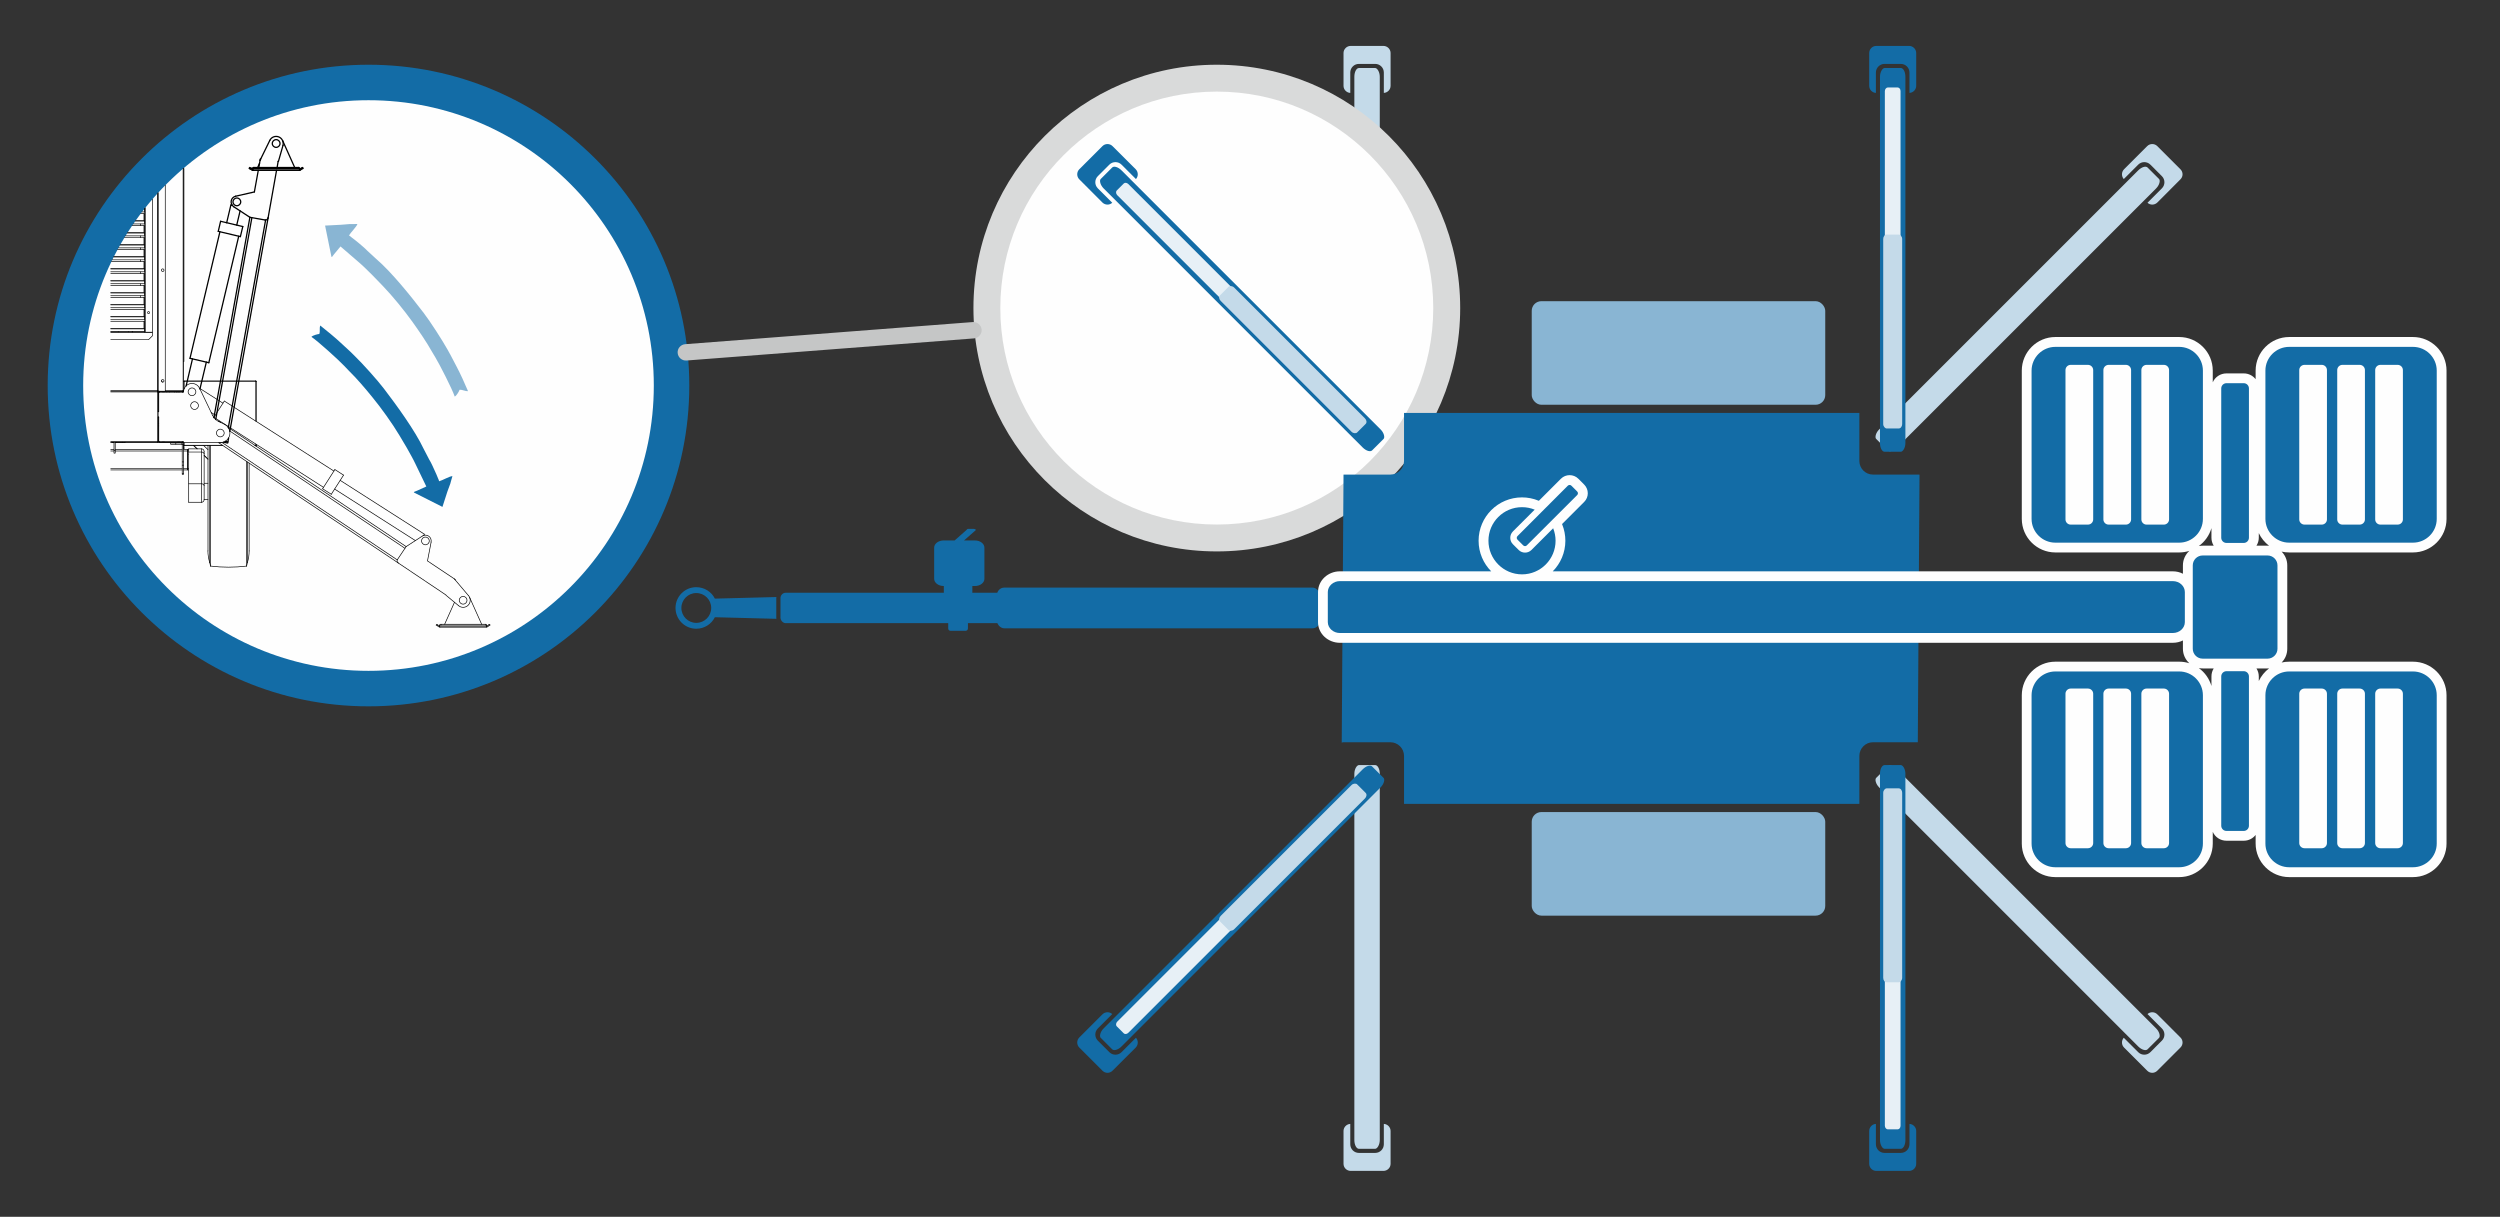 <?xml version="1.0" encoding="UTF-8"?> <svg xmlns="http://www.w3.org/2000/svg" xmlns:xlink="http://www.w3.org/1999/xlink" xml:space="preserve" width="565mm" height="275mm" version="1.1" style="shape-rendering:geometricPrecision; text-rendering:geometricPrecision; image-rendering:optimizeQuality; fill-rule:evenodd; clip-rule:evenodd" viewBox="0 0 36276 17656"><rect x="0" y="0" width="36276" height="17656" fill="#333333" stroke="none"/> <defs> <style type="text/css"> .str1 {stroke:black;stroke-width:18.568;stroke-linecap:round;stroke-linejoin:round} .str0 {stroke:black;stroke-width:9.566;stroke-linecap:round;stroke-linejoin:round} .fil9 {fill:none} .fil7 {fill:none;fill-rule:nonzero} .fil2 {fill:#FEFEFE} .fil1 {fill:#D9DADA} .fil8 {fill:#C5C6C6} .fil3 {fill:#136CA6} .fil5 {fill:#136CA6} .fil4 {fill:#89B5D3} .fil0 {fill:#C4DAE9} .fil6 {fill:#E7F0F6} </style> </defs> <g id="Katman_x0020_1">  <g id="_1496724091024"> <rect class="fil0" style="fill:#C4DAE9" transform="matrix(-8.19758E-14 -3.095 -1.625 4.30255E-14 20021 6554.8)" width="1799" height="227" rx="41" ry="41"></rect> <rect class="fil0" style="fill:#C4DAE9" transform="matrix(-3.35922E-14 -1.268 -1.003 2.65612E-14 19950.4 3550.46)" width="1799" height="227" rx="41" ry="41"></rect> <rect class="fil0" style="fill:#C4DAE9" transform="matrix(4.14173E-14 1.564 -1.212 3.20866E-14 19974.1 3403.45)" width="1799" height="227" rx="41" ry="41"></rect> <path class="fil0" style="fill:#C4DAE9" d="M20178 1245l0 -476c0,-56 -47,-103 -104,-103l-475 0c-57,0 -104,47 -104,103l0 476c0,55 44,100 98,103l0 -296c0,-69 56,-125 125,-125l237 0c69,0 125,56 125,125l0 296c54,-3 98,-48 98,-103z"></path> </g> <g id="_1496724091632"> <rect class="fil0" style="fill:#C4DAE9" transform="matrix(-8.19758E-14 3.095 -1.625 -4.30255E-14 20021 11101.4)" width="1799" height="227" rx="41" ry="41"></rect> <rect class="fil0" style="fill:#C4DAE9" transform="matrix(-3.35922E-14 1.268 -1.003 -2.65612E-14 19950.4 14105.8)" width="1799" height="227" rx="41" ry="41"></rect> <rect class="fil0" style="fill:#C4DAE9" transform="matrix(4.14173E-14 -1.564 -1.212 -3.20866E-14 19974.1 14252.8)" width="1799" height="227" rx="41" ry="41"></rect> <path class="fil0" style="fill:#C4DAE9" d="M20178 16411l0 476c0,57 -47,103 -104,103l-475 0c-57,0 -104,-46 -104,-103l0 -476c0,-55 44,-100 98,-103l0 296c0,69 56,125 125,125l237 0c69,0 125,-56 125,-125l0 -296c54,3 98,48 98,103z"></path> </g> <g id="_1496724095536"> <path class="fil1" style="fill:#D9DADA" d="M17656 939c1951,0 3532,1581 3532,3531 0,1950 -1581,3531 -3532,3531 -1950,0 -3531,-1581 -3531,-3531 0,-1950 1581,-3531 3531,-3531z"></path> <path class="fil2" style="fill:#FEFEFE" d="M17656 1329c1735,0 3141,1407 3141,3141 0,1735 -1406,3141 -3141,3141 -1734,0 -3141,-1406 -3141,-3141 0,-1734 1407,-3141 3141,-3141z"></path> </g> <g id="_1496724097360"> <rect class="fil0" style="fill:#C4DAE9" transform="matrix(2.189 -2.189 -1.149 -1.149 27437.7 6582.3)" width="1799" height="227" rx="41" ry="41"></rect> <rect class="fil0" style="fill:#C4DAE9" transform="matrix(0.897 -0.897 -0.709 -0.709 29512.2 4408)" width="1799" height="227" rx="41" ry="41"></rect> <rect class="fil0" style="fill:#C4DAE9" transform="matrix(-1.106 1.106 -0.857 -0.857 29632.9 4320.79)" width="1799" height="227" rx="41" ry="41"></rect> <path class="fil0" style="fill:#C4DAE9" d="M31303 2939l336 -337c41,-40 41,-106 0,-146l-336 -336c-40,-40 -106,-40 -146,0l-336 336c-39,39 -40,102 -4,142l209 -209c49,-49 128,-49 177,0l167 167c49,49 49,128 0,177l-209 209c40,37 103,35 142,-3z"></path> </g> <g id="_1496724098128"> <rect class="fil0" style="fill:#C4DAE9" transform="matrix(2.189 2.189 -1.149 1.149 27437.7 11073.9)" width="1799" height="227" rx="41" ry="41"></rect> <rect class="fil0" style="fill:#C4DAE9" transform="matrix(0.897 0.897 -0.709 0.709 29512.2 13248.2)" width="1799" height="227" rx="41" ry="41"></rect> <rect class="fil0" style="fill:#C4DAE9" transform="matrix(-1.106 -1.106 -0.857 0.857 29632.9 13335.4)" width="1799" height="227" rx="41" ry="41"></rect> <path class="fil0" style="fill:#C4DAE9" d="M31303 14718l336 336c41,40 41,106 0,146l-336 336c-40,41 -106,41 -146,0l-336 -336c-39,-39 -40,-102 -4,-142l209 209c49,49 128,49 177,0l167 -167c49,-49 49,-128 0,-177l-209 -209c40,-36 103,-35 142,4z"></path> </g> <path class="fil3" style="fill:#136CA6" d="M20373 5992l6607 0 0 697c0,109 89,197 197,197l676 0 -25 3884 -651 0c-108,0 -197,89 -197,198l0 696 -6607 0 0 -696c0,-109 -89,-198 -198,-198l-680 0c-9,0 -18,2 -26,6l26 -3890 0 0 680 0c109,0 198,-88 198,-197l0 -697z"></path> <g id="_1496724099440"> <rect class="fil4" style="fill:#89B5D3" x="22226" y="4370" width="4259" height="1503" rx="140" ry="140"></rect> <rect class="fil4" style="fill:#89B5D3" x="22226" y="11783" width="4259" height="1503" rx="140" ry="140"></rect> </g> <rect class="fil5" style="fill:#136CA6" x="14467" y="8526" width="4683" height="591" rx="106" ry="106"></rect> <rect class="fil5" style="fill:#136CA6" x="11325" y="8601" width="3308" height="441" rx="75" ry="79"></rect> <path class="fil5" style="fill:#136CA6" d="M10373 8686l893 -23c-1,6 -2,11 -2,17l0 282c0,6 1,12 2,17l-893 -23c-49,99 -152,167 -270,167 -166,0 -301,-135 -301,-302 0,-166 135,-301 301,-301 118,0 221,67 270,166zm-270 -81c120,0 217,97 217,216 0,120 -97,217 -217,217 -119,0 -216,-97 -216,-217 0,-119 97,-216 216,-216z"></path> <path class="fil2" style="fill:#FEFEFE" d="M21638 8290c-113,-114 -183,-271 -183,-444 0,-347 282,-629 630,-629 82,0 162,16 238,47 2,1 4,2 6,3l321 -321c69,-69 183,-69 252,0l85 85c70,70 70,183 0,252l-321 321c1,3 2,5 3,8 30,74 45,154 45,234 0,173 -70,330 -183,444l8997 0c52,0 103,12 147,35l0 -122c0,-83 36,-157 93,-210 -47,15 -96,23 -147,23l-1797 0c-268,0 -487,-219 -487,-487l0 -2152c0,-268 219,-487 487,-487l1797 0c268,0 487,219 487,487l0 170c33,-76 110,-129 199,-129l251 0c70,0 132,33 172,84l0 -125c0,-268 219,-487 487,-487l1796 0c268,0 487,219 487,487l0 2152c0,268 -219,487 -487,487l-1796 0c-38,0 -74,-4 -110,-12 51,51 82,122 82,199l0 1211c0,77 -31,148 -82,199 36,-8 72,-12 110,-12l1796 0c268,0 487,219 487,487l0 2152c0,268 -219,487 -487,487l-1796 0c-268,0 -487,-219 -487,-487l0 -125c-40,51 -102,84 -172,84l-251 0c-89,0 -166,-53 -199,-129l0 170c0,268 -219,487 -487,487l-1797 0c-268,0 -487,-219 -487,-487l0 -2152c0,-268 219,-487 487,-487l1797 0c51,0 100,8 147,23 -57,-53 -93,-127 -93,-210l0 -121c-44,22 -95,34 -147,34l-12086 0c-168,0 -317,-128 -317,-300l0 -436c0,-173 149,-301 317,-301l2196 0zm10268 -367c18,-3 36,-5 55,-5l161 0c-21,-33 -33,-73 -33,-116l0 -139c-31,106 -96,197 -183,260zm183 2031l0 -139c0,-43 12,-83 33,-116l-161 0c-19,0 -37,-2 -55,-5 87,63 152,154 183,260zm653 -2036l162 0c7,0 14,0 21,1 -63,-48 -115,-111 -149,-184l0 67c0,43 -13,83 -34,116zm0 1781c21,33 34,73 34,116l0 67c34,-73 86,-136 149,-184 -7,1 -14,1 -21,1l-162 0z"></path> <g id="_1496724102320"> <path class="fil3" style="fill:#136CA6" d="M35358 12240l0 -2152c0,-190 -155,-345 -345,-345l-1796 0c-190,0 -345,155 -345,345l0 2152c0,189 155,344 345,344l1796 0c190,0 345,-155 345,-344z"></path> <path class="fil3" style="fill:#136CA6" d="M35358 7529l0 -2152c0,-189 -155,-344 -345,-344l-1796 0c-190,0 -345,155 -345,344l0 2152c0,190 155,345 345,345l1796 0c190,0 345,-155 345,-345z"></path> <path class="fil3" style="fill:#136CA6" d="M32633 11981l0 -2166c0,-42 -34,-76 -75,-76l-251 0c-42,0 -76,34 -76,76l0 2166c0,42 34,76 76,76l251 0c41,0 75,-34 75,-76z"></path> <path class="fil3" style="fill:#136CA6" d="M32633 7802l0 -2166c0,-42 -34,-76 -75,-76l-251 0c-42,0 -76,34 -76,76l0 2166c0,42 34,76 76,76l251 0c41,0 75,-34 75,-76z"></path> <path class="fil3" style="fill:#136CA6" d="M33047 9414l0 -1211c0,-78 -65,-143 -143,-143l-943 0c-79,0 -143,65 -143,143l0 1211c0,78 64,143 143,143l943 0c78,0 143,-65 143,-143z"></path> <path class="fil3" style="fill:#136CA6" d="M31703 9027l0 -436c0,-87 -78,-159 -175,-159l-12086 0c-96,0 -175,72 -175,159l0 436c0,86 79,158 175,158l12086 0c97,0 175,-71 175,-158z"></path> <path class="fil3" style="fill:#136CA6" d="M31965 12240l0 -2152c0,-190 -155,-345 -344,-345l-1797 0c-189,0 -345,155 -345,345l0 2152c0,189 156,344 345,344l1797 0c189,0 344,-155 344,-344z"></path> <path class="fil3" style="fill:#136CA6" d="M31965 7529l0 -2152c0,-189 -155,-344 -344,-344l-1797 0c-189,0 -345,155 -345,344l0 2152c0,190 156,345 345,345l1797 0c189,0 344,-155 344,-345z"></path> <g> <path class="fil2" style="fill:#FEFEFE" d="M34867 12233l0 -2167c0,-41 -34,-75 -76,-75l-251 0c-41,0 -75,34 -75,75l0 2167c0,41 34,75 75,75l251 0c42,0 76,-34 76,-75z"></path> <path class="fil2" style="fill:#FEFEFE" d="M34316 12233l0 -2167c0,-41 -34,-75 -76,-75l-251 0c-41,0 -75,34 -75,75l0 2167c0,41 34,75 75,75l251 0c42,0 76,-34 76,-75z"></path> <path class="fil2" style="fill:#FEFEFE" d="M33765 12233l0 -2167c0,-41 -34,-75 -75,-75l-251 0c-42,0 -76,34 -76,75l0 2167c0,41 34,75 76,75l251 0c41,0 75,-34 75,-75z"></path> </g> <g> <path class="fil2" style="fill:#FEFEFE" d="M34867 7537l0 -2167c0,-42 -34,-76 -76,-76l-251 0c-41,0 -75,34 -75,76l0 2167c0,41 34,75 75,75l251 0c42,0 76,-34 76,-75z"></path> <path class="fil2" style="fill:#FEFEFE" d="M34316 7537l0 -2167c0,-42 -34,-76 -76,-76l-251 0c-41,0 -75,34 -75,76l0 2167c0,41 34,75 75,75l251 0c42,0 76,-34 76,-75z"></path> <path class="fil2" style="fill:#FEFEFE" d="M33765 7537l0 -2167c0,-42 -34,-76 -75,-76l-251 0c-42,0 -76,34 -76,76l0 2167c0,41 34,75 76,75l251 0c41,0 75,-34 75,-75z"></path> </g> <g> <path class="fil2" style="fill:#FEFEFE" d="M31474 12233l0 -2167c0,-41 -34,-75 -75,-75l-252 0c-41,0 -75,34 -75,75l0 2167c0,41 34,75 75,75l252 0c41,0 75,-34 75,-75z"></path> <path class="fil2" style="fill:#FEFEFE" d="M30923 12233l0 -2167c0,-41 -34,-75 -75,-75l-251 0c-42,0 -76,34 -76,75l0 2167c0,41 34,75 76,75l251 0c41,0 75,-34 75,-75z"></path> <path class="fil2" style="fill:#FEFEFE" d="M30373 12233l0 -2167c0,-41 -34,-75 -76,-75l-251 0c-41,0 -75,34 -75,75l0 2167c0,41 34,75 75,75l251 0c42,0 76,-34 76,-75z"></path> </g> <g> <path class="fil2" style="fill:#FEFEFE" d="M31474 7537l0 -2167c0,-42 -34,-76 -75,-76l-252 0c-41,0 -75,34 -75,76l0 2167c0,41 34,75 75,75l252 0c41,0 75,-34 75,-75z"></path> <path class="fil2" style="fill:#FEFEFE" d="M30923 7537l0 -2167c0,-42 -34,-76 -75,-76l-251 0c-42,0 -76,34 -76,76l0 2167c0,41 34,75 76,75l251 0c41,0 75,-34 75,-75z"></path> <path class="fil2" style="fill:#FEFEFE" d="M30373 7537l0 -2167c0,-42 -34,-76 -76,-76l-251 0c-41,0 -75,34 -75,76l0 2167c0,41 34,75 75,75l251 0c42,0 76,-34 76,-75z"></path> </g> <path class="fil3" style="fill:#136CA6" d="M22085 7359c-269,0 -487,218 -487,487 0,269 218,488 487,488 269,0 487,-219 487,-488 0,-64 -13,-125 -35,-181l-316 316c-51,50 -133,50 -184,0l-85 -85c-50,-51 -50,-133 0,-184l317 -317c-57,-23 -119,-36 -184,-36zm-66 420l731 -732c15,-14 37,-14 51,0l85 85c14,14 14,37 0,51l-732 731c-14,14 -36,14 -51,0l-84 -84c-14,-14 -14,-37 0,-51z"></path> </g> <path class="fil3" style="fill:#136CA6" d="M13792 8679l220 0c18,0 33,15 33,33l0 408c0,18 -15,33 -33,33l-220 0c-18,0 -33,-15 -33,-33l0 -408c0,-18 15,-33 33,-33zm-237 -286l0 -441 0 -5c0,-58 62,-105 137,-105l160 0 169 -149c8,-7 12,-19 26,-19l85 0c14,0 34,12 26,19l-170 149 159 0c76,0 137,47 137,105l0 5 0 441 0 6c0,57 -61,104 -137,104l-38 0 0 90c0,32 -26,58 -57,58l-300 0c-31,0 -57,-26 -57,-58l0 -90 -3 0c-75,0 -137,-47 -137,-104l0 -6z"></path> <g id="_1496724111440"> <rect class="fil5" style="fill:#136CA6" transform="matrix(8.19758E-14 -3.095 1.625 4.30255E-14 27279.3 6554.8)" width="1799" height="227" rx="41" ry="41"></rect> <rect class="fil0" style="fill:#E7F0F6" transform="matrix(3.35922E-14 -1.268 1.003 2.65612E-14 27349.9 3550.46)" width="1799" height="227" rx="41" ry="41"></rect> <rect class="fil0" style="fill:#C4DAE9" transform="matrix(-4.14173E-14 1.564 1.212 3.20866E-14 27326.2 3403.45)" width="1799" height="227" rx="41" ry="41"></rect> <path class="fil5" style="fill:#136CA6" d="M27123 1245l0 -476c0,-56 46,-103 103,-103l476 0c56,0 103,47 103,103l0 476c0,55 -44,100 -98,103l0 -296c0,-69 -56,-125 -125,-125l-237 0c-68,0 -125,56 -125,125l0 296c-54,-3 -97,-48 -97,-103z"></path> </g> <g id="_1496724113424"> <rect class="fil5" style="fill:#136CA6" transform="matrix(8.19758E-14 3.095 1.625 -4.30255E-14 27279.3 11101.4)" width="1799" height="227" rx="41" ry="41"></rect> <rect class="fil0" style="fill:#E7F0F6" transform="matrix(3.35922E-14 1.268 1.003 -2.65612E-14 27349.9 14105.8)" width="1799" height="227" rx="41" ry="41"></rect> <rect class="fil0" style="fill:#C4DAE9" transform="matrix(-4.14173E-14 -1.564 1.212 -3.20866E-14 27326.2 14252.8)" width="1799" height="227" rx="41" ry="41"></rect> <path class="fil5" style="fill:#136CA6" d="M27123 16411l0 476c0,57 46,103 103,103l476 0c56,0 103,-46 103,-103l0 -476c0,-55 -44,-100 -98,-103l0 296c0,69 -56,125 -125,125l-237 0c-68,0 -125,-56 -125,-125l0 -296c-54,3 -97,48 -97,103z"></path> </g> <g id="_1496724114416"> <rect class="fil5" style="fill:#136CA6" transform="matrix(-2.189 -2.189 1.149 -1.149 19862.5 6582.3)" width="1799" height="227" rx="41" ry="41"></rect> <rect class="fil0" style="fill:#E7F0F6" transform="matrix(-0.897 -0.897 0.709 -0.709 17788 4408)" width="1799" height="227" rx="41" ry="41"></rect> <rect class="fil0" style="fill:#C4DAE9" transform="matrix(1.106 1.106 0.857 -0.857 17667.3 4320.79)" width="1799" height="227" rx="41" ry="41"></rect> <path class="fil5" style="fill:#136CA6" d="M15997 2939l-336 -337c-40,-40 -40,-106 0,-146l336 -336c40,-40 106,-40 146,0l337 336c38,39 40,102 3,142l-209 -209c-49,-49 -128,-49 -177,0l-167 167c-49,49 -49,128 0,177l209 209c-40,37 -103,35 -142,-3z"></path> </g> <g id="_1496724114160"> <rect class="fil5" style="fill:#136CA6" transform="matrix(-2.189 2.189 1.149 1.149 19862.5 11073.9)" width="1799" height="227" rx="41" ry="41"></rect> <rect class="fil0" style="fill:#E7F0F6" transform="matrix(-0.897 0.897 0.709 0.709 17788 13248.2)" width="1799" height="227" rx="41" ry="41"></rect> <rect class="fil0" style="fill:#C4DAE9" transform="matrix(1.106 -1.106 0.857 0.857 17667.3 13335.4)" width="1799" height="227" rx="41" ry="41"></rect> <path class="fil5" style="fill:#136CA6" d="M15997 14718l-336 336c-40,40 -40,106 0,146l336 336c40,41 106,41 146,0l337 -336c38,-39 40,-102 3,-142l-209 209c-49,49 -128,49 -177,0l-167 -167c-49,-49 -49,-128 0,-177l209 -209c-40,-36 -103,-35 -142,4z"></path> </g> <g id="_1496724116912"> <circle class="fil5" style="fill:#136CA6" cx="5347" cy="5594" r="4655"></circle> <circle class="fil2" style="fill:#FEFEFE" cx="5347" cy="5594" r="4140"></circle> <line class="fil7 str0" style="fill:none;fill-rule:nonzero; stroke:black;stroke-width:9.566;stroke-linecap:round;stroke-linejoin:round" x1="1693" y1="6416" x2="1693" y2="6420"></line> <line class="fil7 str0" style="fill:none;fill-rule:nonzero; stroke:black;stroke-width:9.566;stroke-linecap:round;stroke-linejoin:round" x1="1775" y1="6420" x2="1775" y2="6416"></line> <line class="fil7 str0" style="fill:none;fill-rule:nonzero; stroke:black;stroke-width:9.566;stroke-linecap:round;stroke-linejoin:round" x1="1814" y1="6420" x2="1814" y2="6416"></line> <line class="fil7 str0" style="fill:none;fill-rule:nonzero; stroke:black;stroke-width:9.566;stroke-linecap:round;stroke-linejoin:round" x1="1628" y1="6416" x2="1628" y2="6420"></line> <line class="fil7 str0" style="fill:none;fill-rule:nonzero; stroke:black;stroke-width:9.566;stroke-linecap:round;stroke-linejoin:round" x1="2304" y1="6142" x2="2302" y2="6142"></line> <line class="fil7 str0" style="fill:none;fill-rule:nonzero; stroke:black;stroke-width:9.566;stroke-linecap:round;stroke-linejoin:round" x1="2302" y1="6180" x2="2304" y2="6180"></line> <line class="fil7 str0" style="fill:none;fill-rule:nonzero; stroke:black;stroke-width:9.566;stroke-linecap:round;stroke-linejoin:round" x1="4855" y1="7096" x2="6027" y2="7844"></line> <line class="fil7 str0" style="fill:none;fill-rule:nonzero; stroke:black;stroke-width:9.566;stroke-linecap:round;stroke-linejoin:round" x1="6158" y1="7751" x2="4936" y2="6970"></line> <line class="fil7 str0" style="fill:none;fill-rule:nonzero; stroke:black;stroke-width:9.566;stroke-linecap:round;stroke-linejoin:round" x1="6151" y1="7768" x2="6148" y2="7766"></line> <line class="fil7 str0" style="fill:none;fill-rule:nonzero; stroke:black;stroke-width:9.566;stroke-linecap:round;stroke-linejoin:round" x1="4985" y1="6894" x2="4859" y2="6813"></line> <line class="fil7 str0" style="fill:none;fill-rule:nonzero; stroke:black;stroke-width:9.566;stroke-linecap:round;stroke-linejoin:round" x1="4681" y1="7092" x2="4807" y2="7172"></line> <line class="fil7 str0" style="fill:none;fill-rule:nonzero; stroke:black;stroke-width:9.566;stroke-linecap:round;stroke-linejoin:round" x1="3104" y1="6055" x2="4694" y2="7071"></line> <line class="fil7 str0" style="fill:none;fill-rule:nonzero; stroke:black;stroke-width:9.566;stroke-linecap:round;stroke-linejoin:round" x1="4845" y1="6835" x2="3255" y2="5819"></line> <line class="fil7 str0" style="fill:none;fill-rule:nonzero; stroke:black;stroke-width:9.566;stroke-linecap:round;stroke-linejoin:round" x1="2806" y1="6464" x2="2858" y2="6513"></line> <line class="fil7 str0" style="fill:none;fill-rule:nonzero; stroke:black;stroke-width:9.566;stroke-linecap:round;stroke-linejoin:round" x1="2962" y1="6611" x2="3018" y2="6665"></line> <line class="fil7 str0" style="fill:none;fill-rule:nonzero; stroke:black;stroke-width:9.566;stroke-linecap:round;stroke-linejoin:round" x1="2664" y1="6513" x2="2670" y2="6513"></line> <path class="fil7 str0" style="fill:none;fill-rule:nonzero; stroke:black;stroke-width:9.566;stroke-linecap:round;stroke-linejoin:round" d="M3055 8214c173,21 349,21 523,0"></path> <path class="fil7 str0" style="fill:none;fill-rule:nonzero; stroke:black;stroke-width:9.566;stroke-linecap:round;stroke-linejoin:round" d="M3590 8162c-5,17 -9,34 -12,52"></path> <path class="fil7 str0" style="fill:none;fill-rule:nonzero; stroke:black;stroke-width:9.566;stroke-linecap:round;stroke-linejoin:round" d="M3054 8214c-2,-18 -6,-35 -12,-52"></path> <path class="fil7 str0" style="fill:none;fill-rule:nonzero; stroke:black;stroke-width:9.566;stroke-linecap:round;stroke-linejoin:round" d="M3017 7994c0,57 9,114 26,168"></path> <path class="fil7 str0" style="fill:none;fill-rule:nonzero; stroke:black;stroke-width:9.566;stroke-linecap:round;stroke-linejoin:round" d="M3590 8162c17,-54 25,-111 25,-168"></path> <line class="fil7 str0" style="fill:none;fill-rule:nonzero; stroke:black;stroke-width:9.566;stroke-linecap:round;stroke-linejoin:round" x1="2738" y1="7288" x2="2924" y2="7288"></line> <path class="fil7 str0" style="fill:none;fill-rule:nonzero; stroke:black;stroke-width:9.566;stroke-linecap:round;stroke-linejoin:round" d="M2924 7288c21,0 38,-17 38,-38"></path> <line class="fil7 str0" style="fill:none;fill-rule:nonzero; stroke:black;stroke-width:9.566;stroke-linecap:round;stroke-linejoin:round" x1="2962" y1="7250" x2="3018" y2="7250"></line> <line class="fil7 str0" style="fill:none;fill-rule:nonzero; stroke:black;stroke-width:9.566;stroke-linecap:round;stroke-linejoin:round" x1="3018" y1="7012" x2="2962" y2="7012"></line> <path class="fil7 str0" style="fill:none;fill-rule:nonzero; stroke:black;stroke-width:9.566;stroke-linecap:round;stroke-linejoin:round" d="M2962 6551c0,-21 -17,-38 -38,-38"></path> <line class="fil7 str0" style="fill:none;fill-rule:nonzero; stroke:black;stroke-width:9.566;stroke-linecap:round;stroke-linejoin:round" x1="2924" y1="6513" x2="2738" y2="6513"></line> <polyline class="fil7 str0" style="fill:none;fill-rule:nonzero; stroke:black;stroke-width:9.566;stroke-linecap:round;stroke-linejoin:round" points="2664,5247 2669,5247 2669,2444 2664,2444 "></polyline> <polyline class="fil7 str0" style="fill:none;fill-rule:nonzero; stroke:black;stroke-width:9.566;stroke-linecap:round;stroke-linejoin:round" points="1607,5668 2283,5668 2282,5674 2282,5675 2282,5676 1607,5676 "></polyline> <polyline class="fil7 str0" style="fill:none;fill-rule:nonzero; stroke:black;stroke-width:9.566;stroke-linecap:round;stroke-linejoin:round" points="2283,5668 2291,5668 2291,2800 "></polyline> <polyline class="fil7 str0" style="fill:none;fill-rule:nonzero; stroke:black;stroke-width:9.566;stroke-linecap:round;stroke-linejoin:round" points="2286,5668 2286,5669 2285,5671 2284,5671 2283,5671 2283,5676 2286,5675 2289,5674 2290,5671 2291,5668 "></polyline> <line class="fil7 str0" style="fill:none;fill-rule:nonzero; stroke:black;stroke-width:9.566;stroke-linecap:round;stroke-linejoin:round" x1="2282" y1="5676" x2="2283" y2="5676"></line> <polyline class="fil7 str0" style="fill:none;fill-rule:nonzero; stroke:black;stroke-width:9.566;stroke-linecap:round;stroke-linejoin:round" points="2291,5668 2295,5668 2295,2796 "></polyline> <polyline class="fil7 str0" style="fill:none;fill-rule:nonzero; stroke:black;stroke-width:9.566;stroke-linecap:round;stroke-linejoin:round" points="2295,5668 2295,5676 2306,5676 "></polyline> <path class="fil7 str0" style="fill:none;fill-rule:nonzero; stroke:black;stroke-width:9.566;stroke-linecap:round;stroke-linejoin:round" d="M2380 3920c0,-10 -9,-19 -19,-19 -10,0 -19,9 -19,19 0,10 9,19 19,19 10,0 19,-9 19,-19"></path> <path class="fil7 str0" style="fill:none;fill-rule:nonzero; stroke:black;stroke-width:9.566;stroke-linecap:round;stroke-linejoin:round" d="M2380 5527c0,-11 -9,-19 -19,-19 -10,0 -19,8 -19,19 0,10 9,18 19,18 10,0 19,-8 19,-18"></path> <line class="fil7 str0" style="fill:none;fill-rule:nonzero; stroke:black;stroke-width:9.566;stroke-linecap:round;stroke-linejoin:round" x1="2398" y1="5676" x2="2398" y2="2687"></line> <polyline class="fil7 str0" style="fill:none;fill-rule:nonzero; stroke:black;stroke-width:9.566;stroke-linecap:round;stroke-linejoin:round" points="2656,5676 2656,5675 2656,5674 2657,5668 "></polyline> <line class="fil7 str0" style="fill:none;fill-rule:nonzero; stroke:black;stroke-width:9.566;stroke-linecap:round;stroke-linejoin:round" x1="2282" y1="5671" x2="2286" y2="5669"></line> <polyline class="fil7 str0" style="fill:none;fill-rule:nonzero; stroke:black;stroke-width:9.566;stroke-linecap:round;stroke-linejoin:round" points="2657,5668 2664,5668 2664,2440 "></polyline> <line class="fil7 str0" style="fill:none;fill-rule:nonzero; stroke:black;stroke-width:9.566;stroke-linecap:round;stroke-linejoin:round" x1="2291" y1="5676" x2="2295" y2="5676"></line> <line class="fil7 str0" style="fill:none;fill-rule:nonzero; stroke:black;stroke-width:9.566;stroke-linecap:round;stroke-linejoin:round" x1="2650" y1="5676" x2="2656" y2="5676"></line> <line class="fil7 str0" style="fill:none;fill-rule:nonzero; stroke:black;stroke-width:9.566;stroke-linecap:round;stroke-linejoin:round" x1="2285" y1="5676" x2="2285" y2="5676"></line> <polyline class="fil7 str0" style="fill:none;fill-rule:nonzero; stroke:black;stroke-width:9.566;stroke-linecap:round;stroke-linejoin:round" points="2664,5668 2664,5671 2662,5674 2659,5675 2657,5676 2657,5671 2658,5671 2659,5671 2660,5669 2660,5668 "></polyline> <line class="fil7 str0" style="fill:none;fill-rule:nonzero; stroke:black;stroke-width:9.566;stroke-linecap:round;stroke-linejoin:round" x1="2656" y1="5676" x2="2657" y2="5676"></line> <line class="fil7 str0" style="fill:none;fill-rule:nonzero; stroke:black;stroke-width:9.566;stroke-linecap:round;stroke-linejoin:round" x1="2660" y1="5668" x2="2660" y2="5669"></line> <line class="fil7 str0" style="fill:none;fill-rule:nonzero; stroke:black;stroke-width:9.566;stroke-linecap:round;stroke-linejoin:round" x1="1917" y1="4812" x2="1917" y2="4816"></line> <line class="fil7 str0" style="fill:none;fill-rule:nonzero; stroke:black;stroke-width:9.566;stroke-linecap:round;stroke-linejoin:round" x1="1922" y1="4812" x2="1922" y2="4816"></line> <line class="fil7 str0" style="fill:none;fill-rule:nonzero; stroke:black;stroke-width:9.566;stroke-linecap:round;stroke-linejoin:round" x1="1629" y1="3770" x2="2098" y2="3770"></line> <polyline class="fil7 str0" style="fill:none;fill-rule:nonzero; stroke:black;stroke-width:9.566;stroke-linecap:round;stroke-linejoin:round" points="1649,3729 2098,3729 2098,3770 "></polyline> <polyline class="fil7 str0" style="fill:none;fill-rule:nonzero; stroke:black;stroke-width:9.566;stroke-linecap:round;stroke-linejoin:round" points="1652,3723 2089,3723 2098,3723 2098,3729 "></polyline> <path class="fil7 str0" style="fill:none;fill-rule:nonzero; stroke:black;stroke-width:9.566;stroke-linecap:round;stroke-linejoin:round" d="M2098 3627c-1,-4 -4,-7 -8,-7"></path> <line class="fil7 str0" style="fill:none;fill-rule:nonzero; stroke:black;stroke-width:9.566;stroke-linecap:round;stroke-linejoin:round" x1="2098" y1="3723" x2="2098" y2="3627"></line> <polyline class="fil7 str0" style="fill:none;fill-rule:nonzero; stroke:black;stroke-width:9.566;stroke-linecap:round;stroke-linejoin:round" points="2089,3723 2089,3620 1706,3620 "></polyline> <line class="fil7 str0" style="fill:none;fill-rule:nonzero; stroke:black;stroke-width:9.566;stroke-linecap:round;stroke-linejoin:round" x1="1607" y1="4772" x2="2098" y2="4772"></line> <polyline class="fil7 str0" style="fill:none;fill-rule:nonzero; stroke:black;stroke-width:9.566;stroke-linecap:round;stroke-linejoin:round" points="1607,4765 2089,4765 2098,4765 2098,4772 "></polyline> <polyline class="fil7 str0" style="fill:none;fill-rule:nonzero; stroke:black;stroke-width:9.566;stroke-linecap:round;stroke-linejoin:round" points="1607,4812 2098,4812 2098,4772 "></polyline> <path class="fil7 str0" style="fill:none;fill-rule:nonzero; stroke:black;stroke-width:9.566;stroke-linecap:round;stroke-linejoin:round" d="M2098 4669c-1,-4 -4,-7 -8,-7"></path> <line class="fil7 str0" style="fill:none;fill-rule:nonzero; stroke:black;stroke-width:9.566;stroke-linecap:round;stroke-linejoin:round" x1="2098" y1="4765" x2="2098" y2="4670"></line> <polyline class="fil7 str0" style="fill:none;fill-rule:nonzero; stroke:black;stroke-width:9.566;stroke-linecap:round;stroke-linejoin:round" points="2089,4765 2089,4663 1607,4663 "></polyline> <line class="fil7 str0" style="fill:none;fill-rule:nonzero; stroke:black;stroke-width:9.566;stroke-linecap:round;stroke-linejoin:round" x1="1607" y1="4465" x2="2098" y2="4465"></line> <polyline class="fil7 str0" style="fill:none;fill-rule:nonzero; stroke:black;stroke-width:9.566;stroke-linecap:round;stroke-linejoin:round" points="1607,4424 2098,4424 2098,4465 "></polyline> <polyline class="fil7 str0" style="fill:none;fill-rule:nonzero; stroke:black;stroke-width:9.566;stroke-linecap:round;stroke-linejoin:round" points="1607,4418 2089,4418 2098,4418 2098,4424 "></polyline> <path class="fil7 str0" style="fill:none;fill-rule:nonzero; stroke:black;stroke-width:9.566;stroke-linecap:round;stroke-linejoin:round" d="M2098 4322c-1,-4 -4,-7 -8,-7"></path> <line class="fil7 str0" style="fill:none;fill-rule:nonzero; stroke:black;stroke-width:9.566;stroke-linecap:round;stroke-linejoin:round" x1="2098" y1="4418" x2="2098" y2="4322"></line> <polyline class="fil7 str0" style="fill:none;fill-rule:nonzero; stroke:black;stroke-width:9.566;stroke-linecap:round;stroke-linejoin:round" points="2089,4418 2089,4315 1607,4315 "></polyline> <line class="fil7 str0" style="fill:none;fill-rule:nonzero; stroke:black;stroke-width:9.566;stroke-linecap:round;stroke-linejoin:round" x1="1962" y1="3208" x2="2098" y2="3208"></line> <polyline class="fil7 str0" style="fill:none;fill-rule:nonzero; stroke:black;stroke-width:9.566;stroke-linecap:round;stroke-linejoin:round" points="1967,3202 2089,3202 2098,3202 2098,3208 "></polyline> <polyline class="fil7 str0" style="fill:none;fill-rule:nonzero; stroke:black;stroke-width:9.566;stroke-linecap:round;stroke-linejoin:round" points="1934,3249 2098,3249 2098,3208 "></polyline> <path class="fil7 str0" style="fill:none;fill-rule:nonzero; stroke:black;stroke-width:9.566;stroke-linecap:round;stroke-linejoin:round" d="M2098 3106c-1,-4 -4,-7 -8,-7"></path> <line class="fil7 str0" style="fill:none;fill-rule:nonzero; stroke:black;stroke-width:9.566;stroke-linecap:round;stroke-linejoin:round" x1="2098" y1="3202" x2="2098" y2="3106"></line> <polyline class="fil7 str0" style="fill:none;fill-rule:nonzero; stroke:black;stroke-width:9.566;stroke-linecap:round;stroke-linejoin:round" points="2089,3202 2089,3099 2042,3099 "></polyline> <line class="fil7 str0" style="fill:none;fill-rule:nonzero; stroke:black;stroke-width:9.566;stroke-linecap:round;stroke-linejoin:round" x1="2061" y1="3075" x2="2098" y2="3075"></line> <polyline class="fil7 str0" style="fill:none;fill-rule:nonzero; stroke:black;stroke-width:9.566;stroke-linecap:round;stroke-linejoin:round" points="2092,3035 2098,3035 2098,3075 "></polyline> <polyline class="fil7 str0" style="fill:none;fill-rule:nonzero; stroke:black;stroke-width:9.566;stroke-linecap:round;stroke-linejoin:round" points="2097,3028 2098,3028 2098,3035 "></polyline> <line class="fil7 str0" style="fill:none;fill-rule:nonzero; stroke:black;stroke-width:9.566;stroke-linecap:round;stroke-linejoin:round" x1="2098" y1="3028" x2="2098" y2="3027"></line> <line class="fil7 str0" style="fill:none;fill-rule:nonzero; stroke:black;stroke-width:9.566;stroke-linecap:round;stroke-linejoin:round" x1="1742" y1="3556" x2="2098" y2="3556"></line> <polyline class="fil7 str0" style="fill:none;fill-rule:nonzero; stroke:black;stroke-width:9.566;stroke-linecap:round;stroke-linejoin:round" points="1746,3549 2089,3549 2098,3549 2098,3556 2098,3596 1720,3596 "></polyline> <path class="fil7 str0" style="fill:none;fill-rule:nonzero; stroke:black;stroke-width:9.566;stroke-linecap:round;stroke-linejoin:round" d="M2098 3453c-1,-4 -4,-7 -8,-7"></path> <line class="fil7 str0" style="fill:none;fill-rule:nonzero; stroke:black;stroke-width:9.566;stroke-linecap:round;stroke-linejoin:round" x1="2098" y1="3549" x2="2098" y2="3454"></line> <polyline class="fil7 str0" style="fill:none;fill-rule:nonzero; stroke:black;stroke-width:9.566;stroke-linecap:round;stroke-linejoin:round" points="2089,3549 2089,3447 1806,3447 "></polyline> <line class="fil7 str0" style="fill:none;fill-rule:nonzero; stroke:black;stroke-width:9.566;stroke-linecap:round;stroke-linejoin:round" x1="1607" y1="4598" x2="2098" y2="4598"></line> <polyline class="fil7 str0" style="fill:none;fill-rule:nonzero; stroke:black;stroke-width:9.566;stroke-linecap:round;stroke-linejoin:round" points="1607,4592 2089,4592 2098,4592 2098,4598 "></polyline> <polyline class="fil7 str0" style="fill:none;fill-rule:nonzero; stroke:black;stroke-width:9.566;stroke-linecap:round;stroke-linejoin:round" points="1607,4639 2098,4639 2098,4598 "></polyline> <path class="fil7 str0" style="fill:none;fill-rule:nonzero; stroke:black;stroke-width:9.566;stroke-linecap:round;stroke-linejoin:round" d="M2098 4495c-1,-4 -4,-7 -8,-6"></path> <line class="fil7 str0" style="fill:none;fill-rule:nonzero; stroke:black;stroke-width:9.566;stroke-linecap:round;stroke-linejoin:round" x1="2098" y1="4592" x2="2098" y2="4496"></line> <polyline class="fil7 str0" style="fill:none;fill-rule:nonzero; stroke:black;stroke-width:9.566;stroke-linecap:round;stroke-linejoin:round" points="2089,4592 2089,4489 1607,4489 "></polyline> <polyline class="fil7 str0" style="fill:none;fill-rule:nonzero; stroke:black;stroke-width:9.566;stroke-linecap:round;stroke-linejoin:round" points="1607,4077 2098,4077 2098,4117 1607,4117 "></polyline> <polyline class="fil7 str0" style="fill:none;fill-rule:nonzero; stroke:black;stroke-width:9.566;stroke-linecap:round;stroke-linejoin:round" points="1607,4070 2089,4070 2098,4070 2098,4077 "></polyline> <path class="fil7 str0" style="fill:none;fill-rule:nonzero; stroke:black;stroke-width:9.566;stroke-linecap:round;stroke-linejoin:round" d="M2098 3974c-1,-4 -4,-7 -8,-6"></path> <line class="fil7 str0" style="fill:none;fill-rule:nonzero; stroke:black;stroke-width:9.566;stroke-linecap:round;stroke-linejoin:round" x1="2098" y1="4070" x2="2098" y2="3975"></line> <polyline class="fil7 str0" style="fill:none;fill-rule:nonzero; stroke:black;stroke-width:9.566;stroke-linecap:round;stroke-linejoin:round" points="2089,4070 2089,3968 1607,3968 "></polyline> <line class="fil7 str0" style="fill:none;fill-rule:nonzero; stroke:black;stroke-width:9.566;stroke-linecap:round;stroke-linejoin:round" x1="1607" y1="3903" x2="2098" y2="3903"></line> <polyline class="fil7 str0" style="fill:none;fill-rule:nonzero; stroke:black;stroke-width:9.566;stroke-linecap:round;stroke-linejoin:round" points="1607,3897 2089,3897 2098,3897 2098,3903 "></polyline> <polyline class="fil7 str0" style="fill:none;fill-rule:nonzero; stroke:black;stroke-width:9.566;stroke-linecap:round;stroke-linejoin:round" points="1607,3944 2098,3944 2098,3903 "></polyline> <path class="fil7 str0" style="fill:none;fill-rule:nonzero; stroke:black;stroke-width:9.566;stroke-linecap:round;stroke-linejoin:round" d="M2098 3800c-1,-4 -4,-7 -8,-6"></path> <line class="fil7 str0" style="fill:none;fill-rule:nonzero; stroke:black;stroke-width:9.566;stroke-linecap:round;stroke-linejoin:round" x1="2098" y1="3897" x2="2098" y2="3801"></line> <polyline class="fil7 str0" style="fill:none;fill-rule:nonzero; stroke:black;stroke-width:9.566;stroke-linecap:round;stroke-linejoin:round" points="2089,3897 2089,3794 1617,3794 "></polyline> <line class="fil7 str0" style="fill:none;fill-rule:nonzero; stroke:black;stroke-width:9.566;stroke-linecap:round;stroke-linejoin:round" x1="1846" y1="3382" x2="2098" y2="3382"></line> <polyline class="fil7 str0" style="fill:none;fill-rule:nonzero; stroke:black;stroke-width:9.566;stroke-linecap:round;stroke-linejoin:round" points="1851,3375 2089,3375 2098,3375 2098,3382 "></polyline> <polyline class="fil7 str0" style="fill:none;fill-rule:nonzero; stroke:black;stroke-width:9.566;stroke-linecap:round;stroke-linejoin:round" points="1821,3422 2098,3422 2098,3382 "></polyline> <path class="fil7 str0" style="fill:none;fill-rule:nonzero; stroke:black;stroke-width:9.566;stroke-linecap:round;stroke-linejoin:round" d="M2098 3279c-1,-4 -4,-7 -8,-6"></path> <line class="fil7 str0" style="fill:none;fill-rule:nonzero; stroke:black;stroke-width:9.566;stroke-linecap:round;stroke-linejoin:round" x1="2098" y1="3375" x2="2098" y2="3280"></line> <polyline class="fil7 str0" style="fill:none;fill-rule:nonzero; stroke:black;stroke-width:9.566;stroke-linecap:round;stroke-linejoin:round" points="2089,3375 2089,3273 1917,3273 "></polyline> <line class="fil7 str0" style="fill:none;fill-rule:nonzero; stroke:black;stroke-width:9.566;stroke-linecap:round;stroke-linejoin:round" x1="1607" y1="4291" x2="2098" y2="4291"></line> <polyline class="fil7 str0" style="fill:none;fill-rule:nonzero; stroke:black;stroke-width:9.566;stroke-linecap:round;stroke-linejoin:round" points="1607,4251 2098,4251 2098,4291 "></polyline> <polyline class="fil7 str0" style="fill:none;fill-rule:nonzero; stroke:black;stroke-width:9.566;stroke-linecap:round;stroke-linejoin:round" points="1607,4244 2089,4244 2098,4244 2098,4251 "></polyline> <path class="fil7 str0" style="fill:none;fill-rule:nonzero; stroke:black;stroke-width:9.566;stroke-linecap:round;stroke-linejoin:round" d="M2098 4148c-1,-4 -4,-7 -8,-7"></path> <line class="fil7 str0" style="fill:none;fill-rule:nonzero; stroke:black;stroke-width:9.566;stroke-linecap:round;stroke-linejoin:round" x1="2098" y1="4244" x2="2098" y2="4149"></line> <polyline class="fil7 str0" style="fill:none;fill-rule:nonzero; stroke:black;stroke-width:9.566;stroke-linecap:round;stroke-linejoin:round" points="2089,4244 2089,4142 1607,4142 "></polyline> <polyline class="fil7 str0" style="fill:none;fill-rule:nonzero; stroke:black;stroke-width:9.566;stroke-linecap:round;stroke-linejoin:round" points="2108,3015 2108,4821 2212,4821 2212,2890 "></polyline> <path class="fil7 str0" style="fill:none;fill-rule:nonzero; stroke:black;stroke-width:9.566;stroke-linecap:round;stroke-linejoin:round" d="M2170 4536c0,-8 -6,-15 -14,-15 -9,0 -15,7 -15,15 0,8 6,15 15,15 8,0 14,-7 14,-15"></path> <line class="fil7 str0" style="fill:none;fill-rule:nonzero; stroke:black;stroke-width:9.566;stroke-linecap:round;stroke-linejoin:round" x1="2100" y1="4816" x2="2100" y2="3025"></line> <polyline class="fil7 str0" style="fill:none;fill-rule:nonzero; stroke:black;stroke-width:9.566;stroke-linecap:round;stroke-linejoin:round" points="1607,4825 2100,4825 2100,4821 2212,4821 2212,4872 2156,4928 1607,4928 "></polyline> <polyline class="fil7 str0" style="fill:none;fill-rule:nonzero; stroke:black;stroke-width:9.566;stroke-linecap:round;stroke-linejoin:round" points="1607,4816 2100,4816 2100,4821 "></polyline> <polyline class="fil7 str0" style="fill:none;fill-rule:nonzero; stroke:black;stroke-width:9.566;stroke-linecap:round;stroke-linejoin:round" points="1814,6420 1775,6420 1734,6420 1693,6420 "></polyline> <line class="fil7 str0" style="fill:none;fill-rule:nonzero; stroke:black;stroke-width:9.566;stroke-linecap:round;stroke-linejoin:round" x1="1654" y1="6420" x2="1628" y2="6420"></line> <line class="fil7 str0" style="fill:none;fill-rule:nonzero; stroke:black;stroke-width:9.566;stroke-linecap:round;stroke-linejoin:round" x1="1693" y1="6420" x2="1672" y2="6420"></line> <line class="fil7 str0" style="fill:none;fill-rule:nonzero; stroke:black;stroke-width:9.566;stroke-linecap:round;stroke-linejoin:round" x1="2357" y1="5545" x2="2343" y2="5522"></line> <line class="fil7 str0" style="fill:none;fill-rule:nonzero; stroke:black;stroke-width:9.566;stroke-linecap:round;stroke-linejoin:round" x1="2380" y1="6410" x2="2380" y2="6412"></line> <line class="fil7 str0" style="fill:none;fill-rule:nonzero; stroke:black;stroke-width:9.566;stroke-linecap:round;stroke-linejoin:round" x1="2380" y1="5687" x2="2380" y2="5689"></line> <line class="fil7 str0" style="fill:none;fill-rule:nonzero; stroke:black;stroke-width:9.566;stroke-linecap:round;stroke-linejoin:round" x1="2364" y1="5687" x2="2364" y2="5689"></line> <line class="fil7 str0" style="fill:none;fill-rule:nonzero; stroke:black;stroke-width:9.566;stroke-linecap:round;stroke-linejoin:round" x1="2364" y1="6410" x2="2364" y2="6412"></line> <line class="fil7 str0" style="fill:none;fill-rule:nonzero; stroke:black;stroke-width:9.566;stroke-linecap:round;stroke-linejoin:round" x1="2650" y1="6423" x2="2664" y2="6423"></line> <line class="fil7 str0" style="fill:none;fill-rule:nonzero; stroke:black;stroke-width:9.566;stroke-linecap:round;stroke-linejoin:round" x1="2599" y1="6410" x2="2599" y2="6412"></line> <line class="fil7 str0" style="fill:none;fill-rule:nonzero; stroke:black;stroke-width:9.566;stroke-linecap:round;stroke-linejoin:round" x1="2599" y1="5687" x2="2599" y2="5689"></line> <line class="fil7 str0" style="fill:none;fill-rule:nonzero; stroke:black;stroke-width:9.566;stroke-linecap:round;stroke-linejoin:round" x1="2583" y1="5687" x2="2583" y2="5689"></line> <line class="fil7 str0" style="fill:none;fill-rule:nonzero; stroke:black;stroke-width:9.566;stroke-linecap:round;stroke-linejoin:round" x1="2583" y1="6410" x2="2583" y2="6412"></line> <line class="fil7 str0" style="fill:none;fill-rule:nonzero; stroke:black;stroke-width:9.566;stroke-linecap:round;stroke-linejoin:round" x1="2421" y1="5687" x2="2421" y2="5689"></line> <line class="fil7 str0" style="fill:none;fill-rule:nonzero; stroke:black;stroke-width:9.566;stroke-linecap:round;stroke-linejoin:round" x1="2564" y1="5687" x2="2564" y2="5689"></line> <line class="fil7 str0" style="fill:none;fill-rule:nonzero; stroke:black;stroke-width:9.566;stroke-linecap:round;stroke-linejoin:round" x1="3258" y1="6157" x2="3172" y2="6115"></line> <path class="fil7 str0" style="fill:none;fill-rule:nonzero; stroke:black;stroke-width:9.566;stroke-linecap:round;stroke-linejoin:round" d="M3197 6423c65,0 121,-45 136,-109 14,-64 -17,-129 -76,-157"></path> <polyline class="fil7 str0" style="fill:none;fill-rule:nonzero; stroke:black;stroke-width:9.566;stroke-linecap:round;stroke-linejoin:round" points="2664,5685 2664,5689 2315,5689 2304,5701 2304,5975 2293,5975 2293,6050 2304,6050 2304,6399 2315,6410 2664,6410 2664,6423 3197,6423 "></polyline> <path class="fil7 str0" style="fill:none;fill-rule:nonzero; stroke:black;stroke-width:9.566;stroke-linecap:round;stroke-linejoin:round" d="M2895 5633c-24,-51 -81,-79 -136,-66 -55,12 -95,62 -95,118"></path> <line class="fil7 str0" style="fill:none;fill-rule:nonzero; stroke:black;stroke-width:9.566;stroke-linecap:round;stroke-linejoin:round" x1="3085" y1="6028" x2="2896" y2="5633"></line> <path class="fil7 str0" style="fill:none;fill-rule:nonzero; stroke:black;stroke-width:9.566;stroke-linecap:round;stroke-linejoin:round" d="M3085 6027c18,39 49,69 87,88"></path> <line class="fil7 str0" style="fill:none;fill-rule:nonzero; stroke:black;stroke-width:9.566;stroke-linecap:round;stroke-linejoin:round" x1="6989" y1="9058" x2="6814" y2="8668"></line> <line class="fil7 str0" style="fill:none;fill-rule:nonzero; stroke:black;stroke-width:9.566;stroke-linecap:round;stroke-linejoin:round" x1="6595" y1="8739" x2="6452" y2="9058"></line> <polyline class="fil7 str0" style="fill:none;fill-rule:nonzero; stroke:black;stroke-width:9.566;stroke-linecap:round;stroke-linejoin:round" points="7061,9080 7061,9096 6380,9096 6380,9080 6380,9078 6381,9076 6383,9075 6385,9074 6388,9072 6391,9071 6395,9071 6399,9071 7042,9071 7046,9071 7049,9071 7053,9072 7055,9074 7058,9075 7059,9076 7060,9078 7061,9080 "></polyline> <polyline class="fil7 str0" style="fill:none;fill-rule:nonzero; stroke:black;stroke-width:9.566;stroke-linecap:round;stroke-linejoin:round" points="7042,9071 7042,9058 6399,9058 6399,9071 "></polyline> <polyline class="fil7 str0" style="fill:none;fill-rule:nonzero; stroke:black;stroke-width:9.566;stroke-linecap:round;stroke-linejoin:round" points="6380,9080 6380,9067 6380,9065 6381,9063 6383,9062 6385,9061 6388,9060 6391,9058 6395,9058 6399,9058 "></polyline> <polyline class="fil7 str0" style="fill:none;fill-rule:nonzero; stroke:black;stroke-width:9.566;stroke-linecap:round;stroke-linejoin:round" points="7042,9058 7046,9058 7049,9058 7053,9060 7055,9061 7058,9062 7059,9063 7060,9065 7061,9067 7061,9080 "></polyline> <polyline class="fil7 str0" style="fill:none;fill-rule:nonzero; stroke:black;stroke-width:9.566;stroke-linecap:round;stroke-linejoin:round" points="6384,9099 6382,9098 6380,9096 "></polyline> <polyline class="fil7 str0" style="fill:none;fill-rule:nonzero; stroke:black;stroke-width:9.566;stroke-linecap:round;stroke-linejoin:round" points="7061,9096 7059,9098 7056,9099 6384,9099 6377,9098 6371,9096 6378,9083 6380,9083 "></polyline> <polyline class="fil7 str0" style="fill:none;fill-rule:nonzero; stroke:black;stroke-width:9.566;stroke-linecap:round;stroke-linejoin:round" points="7061,9083 7062,9083 7070,9096 7063,9098 7056,9099 "></polyline> <polyline class="fil7 str0" style="fill:none;fill-rule:nonzero; stroke:black;stroke-width:9.566;stroke-linecap:round;stroke-linejoin:round" points="7070,9096 7096,9080 7089,9067 7105,9058 7112,9071 7096,9080 "></polyline> <line class="fil7 str0" style="fill:none;fill-rule:nonzero; stroke:black;stroke-width:9.566;stroke-linecap:round;stroke-linejoin:round" x1="7089" y1="9067" x2="7062" y2="9083"></line> <polyline class="fil7 str0" style="fill:none;fill-rule:nonzero; stroke:black;stroke-width:9.566;stroke-linecap:round;stroke-linejoin:round" points="6328,9071 6336,9058 6352,9067 6345,9080 6328,9071 "></polyline> <line class="fil7 str0" style="fill:none;fill-rule:nonzero; stroke:black;stroke-width:9.566;stroke-linecap:round;stroke-linejoin:round" x1="6371" y1="9096" x2="6345" y2="9080"></line> <line class="fil7 str0" style="fill:none;fill-rule:nonzero; stroke:black;stroke-width:9.566;stroke-linecap:round;stroke-linejoin:round" x1="6378" y1="9083" x2="6352" y2="9067"></line> <line class="fil7 str0" style="fill:none;fill-rule:nonzero; stroke:black;stroke-width:9.566;stroke-linecap:round;stroke-linejoin:round" x1="6158" y1="7751" x2="6147" y2="7769"></line> <line class="fil7 str0" style="fill:none;fill-rule:nonzero; stroke:black;stroke-width:9.566;stroke-linecap:round;stroke-linejoin:round" x1="4985" y1="6894" x2="4807" y2="7172"></line> <line class="fil7 str0" style="fill:none;fill-rule:nonzero; stroke:black;stroke-width:9.566;stroke-linecap:round;stroke-linejoin:round" x1="4859" y1="6813" x2="4681" y2="7092"></line> <line class="fil7 str0" style="fill:none;fill-rule:nonzero; stroke:black;stroke-width:9.566;stroke-linecap:round;stroke-linejoin:round" x1="3255" y1="5819" x2="3104" y2="6055"></line> <line class="fil7 str0" style="fill:none;fill-rule:nonzero; stroke:black;stroke-width:9.566;stroke-linecap:round;stroke-linejoin:round" x1="3124" y1="6024" x2="3064" y2="5985"></line> <line class="fil7 str0" style="fill:none;fill-rule:nonzero; stroke:black;stroke-width:9.566;stroke-linecap:round;stroke-linejoin:round" x1="2896" y1="5634" x2="3235" y2="5850"></line> <line class="fil7 str0" style="fill:none;fill-rule:nonzero; stroke:black;stroke-width:9.566;stroke-linecap:round;stroke-linejoin:round" x1="2535" y1="5689" x2="2535" y2="5687"></line> <line class="fil7 str0" style="fill:none;fill-rule:nonzero; stroke:black;stroke-width:9.566;stroke-linecap:round;stroke-linejoin:round" x1="2456" y1="5689" x2="2455" y2="5687"></line> <path class="fil7 str0" style="fill:none;fill-rule:nonzero; stroke:black;stroke-width:9.566;stroke-linecap:round;stroke-linejoin:round" d="M3253 6283c0,-31 -26,-56 -56,-56 -31,0 -56,25 -56,56 0,31 25,56 56,56 30,0 56,-25 56,-56"></path> <path class="fil7 str0" style="fill:none;fill-rule:nonzero; stroke:black;stroke-width:9.566;stroke-linecap:round;stroke-linejoin:round" d="M6229 7849c0,-31 -25,-56 -56,-56 -31,0 -56,25 -56,56 0,31 25,56 56,56 31,0 56,-25 56,-56"></path> <path class="fil7 str0" style="fill:none;fill-rule:nonzero; stroke:black;stroke-width:9.566;stroke-linecap:round;stroke-linejoin:round" d="M2879 5885c0,-31 -25,-56 -56,-56 -31,0 -56,25 -56,56 0,31 25,56 56,56 31,0 56,-25 56,-56"></path> <path class="fil7 str0" style="fill:none;fill-rule:nonzero; stroke:black;stroke-width:9.566;stroke-linecap:round;stroke-linejoin:round" d="M2842 5685c0,-31 -25,-56 -56,-56 -31,0 -56,25 -56,56 0,31 25,56 56,56 31,0 56,-25 56,-56"></path> <path class="fil7 str0" style="fill:none;fill-rule:nonzero; stroke:black;stroke-width:9.566;stroke-linecap:round;stroke-linejoin:round" d="M6776 8710c0,-31 -25,-56 -56,-56 -31,0 -56,25 -56,56 0,31 25,56 56,56 31,0 56,-25 56,-56"></path> <line class="fil7 str0" style="fill:none;fill-rule:nonzero; stroke:black;stroke-width:9.566;stroke-linecap:round;stroke-linejoin:round" x1="2646" y1="5687" x2="2646" y2="5689"></line> <line class="fil7 str0" style="fill:none;fill-rule:nonzero; stroke:black;stroke-width:9.566;stroke-linecap:round;stroke-linejoin:round" x1="2659" y1="5675" x2="2659" y2="5679"></line> <line class="fil7 str0" style="fill:none;fill-rule:nonzero; stroke:black;stroke-width:9.566;stroke-linecap:round;stroke-linejoin:round" x1="5893" y1="7931" x2="3312" y2="6203"></line> <line class="fil7 str0" style="fill:none;fill-rule:nonzero; stroke:black;stroke-width:9.566;stroke-linecap:round;stroke-linejoin:round" x1="5779" y1="8169" x2="3171" y2="6423"></line> <polyline class="fil7 str0" style="fill:none;fill-rule:nonzero; stroke:black;stroke-width:9.566;stroke-linecap:round;stroke-linejoin:round" points="6606,8416 6606,8412 6607,8410 6592,8399 "></polyline> <path class="fil7 str0" style="fill:none;fill-rule:nonzero; stroke:black;stroke-width:9.566;stroke-linecap:round;stroke-linejoin:round" d="M3180 6423c13,3 28,2 41,-2"></path> <line class="fil7 str0" style="fill:none;fill-rule:nonzero; stroke:black;stroke-width:9.566;stroke-linecap:round;stroke-linejoin:round" x1="3181" y1="6115" x2="3206" y2="6132"></line> <path class="fil7 str0" style="fill:none;fill-rule:nonzero; stroke:black;stroke-width:9.566;stroke-linecap:round;stroke-linejoin:round" d="M3333 6253c-1,-17 -7,-33 -18,-45"></path> <polyline class="fil7 str0" style="fill:none;fill-rule:nonzero; stroke:black;stroke-width:9.566;stroke-linecap:round;stroke-linejoin:round" points="3164,6111 3168,6106 3181,6115 "></polyline> <line class="fil7 str0" style="fill:none;fill-rule:nonzero; stroke:black;stroke-width:9.566;stroke-linecap:round;stroke-linejoin:round" x1="6127" y1="7779" x2="5893" y2="7931"></line> <path class="fil7 str0" style="fill:none;fill-rule:nonzero; stroke:black;stroke-width:9.566;stroke-linecap:round;stroke-linejoin:round" d="M6255 7865c7,-34 -7,-67 -35,-86 -28,-19 -65,-19 -93,-1"></path> <polyline class="fil7 str0" style="fill:none;fill-rule:nonzero; stroke:black;stroke-width:9.566;stroke-linecap:round;stroke-linejoin:round" points="6799,8644 6592,8399 6203,8139 6256,7865 "></polyline> <path class="fil7 str0" style="fill:none;fill-rule:nonzero; stroke:black;stroke-width:9.566;stroke-linecap:round;stroke-linejoin:round" d="M6655 8789c41,34 101,31 138,-7 38,-38 40,-98 6,-139"></path> <polyline class="fil7 str0" style="fill:none;fill-rule:nonzero; stroke:black;stroke-width:9.566;stroke-linecap:round;stroke-linejoin:round" points="5779,8169 6472,8634 6470,8636 6655,8789 "></polyline> <path class="fil7 str0" style="fill:none;fill-rule:nonzero; stroke:black;stroke-width:9.566;stroke-linecap:round;stroke-linejoin:round" d="M5768 8117c-11,17 -7,41 10,52"></path> <line class="fil7 str0" style="fill:none;fill-rule:nonzero; stroke:black;stroke-width:9.566;stroke-linecap:round;stroke-linejoin:round" x1="5893" y1="7931" x2="5768" y2="8118"></line> <line class="fil7 str0" style="fill:none;fill-rule:nonzero; stroke:black;stroke-width:9.566;stroke-linecap:round;stroke-linejoin:round" x1="3711" y1="6461" x2="3697" y2="6461"></line> <line class="fil7 str0" style="fill:none;fill-rule:nonzero; stroke:black;stroke-width:9.566;stroke-linecap:round;stroke-linejoin:round" x1="3227" y1="6461" x2="2673" y2="6461"></line> <polyline class="fil7 str0" style="fill:none;fill-rule:nonzero; stroke:black;stroke-width:9.566;stroke-linecap:round;stroke-linejoin:round" points="3719,5535 3718,5534 3717,5533 3714,5532 3711,5532 2673,5532 "></polyline> <line class="fil7 str0" style="fill:none;fill-rule:nonzero; stroke:black;stroke-width:9.566;stroke-linecap:round;stroke-linejoin:round" x1="3719" y1="6465" x2="3719" y2="6448"></line> <line class="fil7 str0" style="fill:none;fill-rule:nonzero; stroke:black;stroke-width:9.566;stroke-linecap:round;stroke-linejoin:round" x1="3719" y1="6115" x2="3719" y2="5535"></line> <polyline class="fil7 str0" style="fill:none;fill-rule:nonzero; stroke:black;stroke-width:9.566;stroke-linecap:round;stroke-linejoin:round" points="3701,6464 3711,6464 3711,6464 3712,6464 3712,6464 3713,6464 3713,6464 3713,6464 3713,6465 3719,6465 3719,6464 3718,6463 3718,6463 3717,6462 3716,6461 3714,6461 3712,6461 3711,6461 3711,6464 "></polyline> <polyline class="fil7 str0" style="fill:none;fill-rule:nonzero; stroke:black;stroke-width:9.566;stroke-linecap:round;stroke-linejoin:round" points="3231,6464 2673,6464 2673,6461 2671,6461 2670,6461 2668,6461 2667,6462 2666,6463 2665,6463 2664,6464 2664,6465 "></polyline> <line class="fil7 str0" style="fill:none;fill-rule:nonzero; stroke:black;stroke-width:9.566;stroke-linecap:round;stroke-linejoin:round" x1="2664" y1="5668" x2="2664" y2="5685"></line> <line class="fil7 str0" style="fill:none;fill-rule:nonzero; stroke:black;stroke-width:9.566;stroke-linecap:round;stroke-linejoin:round" x1="2664" y1="6423" x2="2664" y2="6465"></line> <polyline class="fil7 str0" style="fill:none;fill-rule:nonzero; stroke:black;stroke-width:9.566;stroke-linecap:round;stroke-linejoin:round" points="2664,5535 2665,5534 2667,5533 2670,5532 2673,5532 "></polyline> <polyline class="fil7 str0" style="fill:none;fill-rule:nonzero; stroke:black;stroke-width:9.566;stroke-linecap:round;stroke-linejoin:round" points="2673,6464 2672,6464 2672,6464 2671,6464 2671,6464 2670,6465 2664,6465 "></polyline> <line class="fil7 str0" style="fill:none;fill-rule:nonzero; stroke:black;stroke-width:9.566;stroke-linecap:round;stroke-linejoin:round" x1="3719" y1="6465" x2="3719" y2="6476"></line> <line class="fil7 str0" style="fill:none;fill-rule:nonzero; stroke:black;stroke-width:9.566;stroke-linecap:round;stroke-linejoin:round" x1="3713" y1="6465" x2="3713" y2="6472"></line> <polyline class="fil7 str0" style="fill:none;fill-rule:nonzero; stroke:black;stroke-width:9.566;stroke-linecap:round;stroke-linejoin:round" points="2664,6465 2664,6498 2670,6498 2670,6465 "></polyline> <line class="fil7 str0" style="fill:none;fill-rule:nonzero; stroke:black;stroke-width:9.566;stroke-linecap:round;stroke-linejoin:round" x1="2670" y1="6498" x2="2670" y2="6513"></line> <line class="fil7 str0" style="fill:none;fill-rule:nonzero; stroke:black;stroke-width:9.566;stroke-linecap:round;stroke-linejoin:round" x1="2664" y1="6513" x2="2664" y2="6498"></line> <line class="fil7 str0" style="fill:none;fill-rule:nonzero; stroke:black;stroke-width:9.566;stroke-linecap:round;stroke-linejoin:round" x1="3711" y1="5532" x2="3711" y2="5527"></line> <polyline class="fil7 str0" style="fill:none;fill-rule:nonzero; stroke:black;stroke-width:9.566;stroke-linecap:round;stroke-linejoin:round" points="3711,5527 2673,5527 2673,5532 "></polyline> <polyline class="fil7 str0" style="fill:none;fill-rule:nonzero; stroke:black;stroke-width:9.566;stroke-linecap:round;stroke-linejoin:round" points="3711,5527 3714,5527 3717,5529 3718,5532 3719,5535 3719,5535 "></polyline> <polyline class="fil7 str0" style="fill:none;fill-rule:nonzero; stroke:black;stroke-width:9.566;stroke-linecap:round;stroke-linejoin:round" points="2673,5527 2670,5527 2667,5529 2665,5532 2664,5535 "></polyline> <polyline class="fil7 str0" style="fill:none;fill-rule:nonzero; stroke:black;stroke-width:9.566;stroke-linecap:round;stroke-linejoin:round" points="2315,5689 2303,5689 2302,5691 "></polyline> <polyline class="fil7 str0" style="fill:none;fill-rule:nonzero; stroke:black;stroke-width:9.566;stroke-linecap:round;stroke-linejoin:round" points="2302,6409 2303,6410 2315,6410 "></polyline> <polyline class="fil7 str0" style="fill:none;fill-rule:nonzero; stroke:black;stroke-width:9.566;stroke-linecap:round;stroke-linejoin:round" points="2650,5676 2650,5687 2306,5687 2306,5676 2650,5676 "></polyline> <line class="fil7 str0" style="fill:none;fill-rule:nonzero; stroke:black;stroke-width:9.566;stroke-linecap:round;stroke-linejoin:round" x1="2653" y1="5676" x2="2650" y2="5688"></line> <path class="fil7 str0" style="fill:none;fill-rule:nonzero; stroke:black;stroke-width:9.566;stroke-linecap:round;stroke-linejoin:round" d="M2651 5687c-1,0 -1,0 -1,0"></path> <path class="fil7 str0" style="fill:none;fill-rule:nonzero; stroke:black;stroke-width:9.566;stroke-linecap:round;stroke-linejoin:round" d="M2653 5676c-1,0 -2,0 -3,0"></path> <polyline class="fil7 str0" style="fill:none;fill-rule:nonzero; stroke:black;stroke-width:9.566;stroke-linecap:round;stroke-linejoin:round" points="2306,6423 2306,6412 2650,6412 2650,6423 2306,6423 "></polyline> <path class="fil7 str0" style="fill:none;fill-rule:nonzero; stroke:black;stroke-width:9.566;stroke-linecap:round;stroke-linejoin:round" d="M2650 6423c1,0 2,0 3,0"></path> <path class="fil7 str0" style="fill:none;fill-rule:nonzero; stroke:black;stroke-width:9.566;stroke-linecap:round;stroke-linejoin:round" d="M2650 6412c0,0 0,0 1,0"></path> <line class="fil7 str0" style="fill:none;fill-rule:nonzero; stroke:black;stroke-width:9.566;stroke-linecap:round;stroke-linejoin:round" x1="2653" y1="6423" x2="2650" y2="6412"></line> <polyline class="fil7 str0" style="fill:none;fill-rule:nonzero; stroke:black;stroke-width:9.566;stroke-linecap:round;stroke-linejoin:round" points="2302,5973 2291,5973 2291,5691 2302,5691 2302,5973 "></polyline> <line class="fil7 str0" style="fill:none;fill-rule:nonzero; stroke:black;stroke-width:9.566;stroke-linecap:round;stroke-linejoin:round" x1="2302" y1="6409" x2="2291" y2="6409"></line> <polyline class="fil7 str0" style="fill:none;fill-rule:nonzero; stroke:black;stroke-width:9.566;stroke-linecap:round;stroke-linejoin:round" points="2302,6409 2302,6052 2291,6052 2291,6409 "></polyline> <path class="fil7 str0" style="fill:none;fill-rule:nonzero; stroke:black;stroke-width:9.566;stroke-linecap:round;stroke-linejoin:round" d="M2302 6408c0,2 2,4 4,4"></path> <path class="fil7 str0" style="fill:none;fill-rule:nonzero; stroke:black;stroke-width:9.566;stroke-linecap:round;stroke-linejoin:round" d="M2291 6408c0,9 7,15 15,15"></path> <path class="fil7 str0" style="fill:none;fill-rule:nonzero; stroke:black;stroke-width:9.566;stroke-linecap:round;stroke-linejoin:round" d="M2306 5676c-8,0 -15,7 -15,15"></path> <path class="fil7 str0" style="fill:none;fill-rule:nonzero; stroke:black;stroke-width:9.566;stroke-linecap:round;stroke-linejoin:round" d="M2306 5687c-2,0 -4,2 -4,4"></path> <path class="fil7 str0" style="fill:none;fill-rule:nonzero; stroke:black;stroke-width:9.566;stroke-linecap:round;stroke-linejoin:round" d="M2664 5689c0,-6 -5,-11 -11,-13"></path> <path class="fil7 str0" style="fill:none;fill-rule:nonzero; stroke:black;stroke-width:9.566;stroke-linecap:round;stroke-linejoin:round" d="M2653 5689c-1,-1 -2,-1 -2,-2"></path> <path class="fil7 str0" style="fill:none;fill-rule:nonzero; stroke:black;stroke-width:9.566;stroke-linecap:round;stroke-linejoin:round" d="M2653 6423c6,-2 11,-7 11,-13"></path> <path class="fil7 str0" style="fill:none;fill-rule:nonzero; stroke:black;stroke-width:9.566;stroke-linecap:round;stroke-linejoin:round" d="M2651 6412c0,0 1,-1 2,-2"></path> <line class="fil7 str0" style="fill:none;fill-rule:nonzero; stroke:black;stroke-width:9.566;stroke-linecap:round;stroke-linejoin:round" x1="2302" y1="5973" x2="2302" y2="5975"></line> <line class="fil7 str0" style="fill:none;fill-rule:nonzero; stroke:black;stroke-width:9.566;stroke-linecap:round;stroke-linejoin:round" x1="2302" y1="6050" x2="2302" y2="6052"></line> <line class="fil7 str0" style="fill:none;fill-rule:nonzero; stroke:black;stroke-width:9.566;stroke-linecap:round;stroke-linejoin:round" x1="1607" y1="6423" x2="1654" y2="6423"></line> <polyline class="fil7 str0" style="fill:none;fill-rule:nonzero; stroke:black;stroke-width:9.566;stroke-linecap:round;stroke-linejoin:round" points="1672,6423 2291,6423 2291,6416 "></polyline> <line class="fil7 str0" style="fill:none;fill-rule:nonzero; stroke:black;stroke-width:9.566;stroke-linecap:round;stroke-linejoin:round" x1="1607" y1="5687" x2="2291" y2="5687"></line> <polyline class="fil7 str0" style="fill:none;fill-rule:nonzero; stroke:black;stroke-width:9.566;stroke-linecap:round;stroke-linejoin:round" points="2283,5676 2291,5676 2291,5687 "></polyline> <polyline class="fil7 str0" style="fill:none;fill-rule:nonzero; stroke:black;stroke-width:9.566;stroke-linecap:round;stroke-linejoin:round" points="1607,6405 2291,6405 2291,5687 "></polyline> <polyline class="fil7 str0" style="fill:none;fill-rule:nonzero; stroke:black;stroke-width:9.566;stroke-linecap:round;stroke-linejoin:round" points="1607,6416 2291,6416 2291,6409 "></polyline> <line class="fil7 str0" style="fill:none;fill-rule:nonzero; stroke:black;stroke-width:9.566;stroke-linecap:round;stroke-linejoin:round" x1="2304" y1="6052" x2="2302" y2="6052"></line> <line class="fil7 str0" style="fill:none;fill-rule:nonzero; stroke:black;stroke-width:9.566;stroke-linecap:round;stroke-linejoin:round" x1="1716" y1="4816" x2="1716" y2="4812"></line> <line class="fil7 str0" style="fill:none;fill-rule:nonzero; stroke:black;stroke-width:9.566;stroke-linecap:round;stroke-linejoin:round" x1="2039" y1="4315" x2="2039" y2="4291"></line> <line class="fil7 str0" style="fill:none;fill-rule:nonzero; stroke:black;stroke-width:9.566;stroke-linecap:round;stroke-linejoin:round" x1="2039" y1="4142" x2="2039" y2="4117"></line> <line class="fil7 str0" style="fill:none;fill-rule:nonzero; stroke:black;stroke-width:9.566;stroke-linecap:round;stroke-linejoin:round" x1="2039" y1="3968" x2="2039" y2="3944"></line> <line class="fil7 str0" style="fill:none;fill-rule:nonzero; stroke:black;stroke-width:9.566;stroke-linecap:round;stroke-linejoin:round" x1="2039" y1="3794" x2="2039" y2="3770"></line> <line class="fil7 str0" style="fill:none;fill-rule:nonzero; stroke:black;stroke-width:9.566;stroke-linecap:round;stroke-linejoin:round" x1="2039" y1="3620" x2="2039" y2="3596"></line> <line class="fil7 str0" style="fill:none;fill-rule:nonzero; stroke:black;stroke-width:9.566;stroke-linecap:round;stroke-linejoin:round" x1="2039" y1="3447" x2="2039" y2="3422"></line> <line class="fil7 str0" style="fill:none;fill-rule:nonzero; stroke:black;stroke-width:9.566;stroke-linecap:round;stroke-linejoin:round" x1="2039" y1="3273" x2="2039" y2="3249"></line> <line class="fil7 str0" style="fill:none;fill-rule:nonzero; stroke:black;stroke-width:9.566;stroke-linecap:round;stroke-linejoin:round" x1="2100" y1="4761" x2="2098" y2="4761"></line> <line class="fil7 str0" style="fill:none;fill-rule:nonzero; stroke:black;stroke-width:9.566;stroke-linecap:round;stroke-linejoin:round" x1="1863" y1="4812" x2="1863" y2="4816"></line> <polyline class="fil7 str0" style="fill:none;fill-rule:nonzero; stroke:black;stroke-width:9.566;stroke-linecap:round;stroke-linejoin:round" points="1654,6416 1654,6537 1672,6537 1672,6416 "></polyline> <polyline class="fil7 str0" style="fill:none;fill-rule:nonzero; stroke:black;stroke-width:9.566;stroke-linecap:round;stroke-linejoin:round" points="1672,6537 1672,6575 1654,6575 1654,6537 "></polyline> <line class="fil7 str0" style="fill:none;fill-rule:nonzero; stroke:black;stroke-width:9.566;stroke-linecap:round;stroke-linejoin:round" x1="3054" y1="8214" x2="3054" y2="6464"></line> <line class="fil7 str0" style="fill:none;fill-rule:nonzero; stroke:black;stroke-width:9.566;stroke-linecap:round;stroke-linejoin:round" x1="3578" y1="8214" x2="3578" y2="6696"></line> <line class="fil7 str0" style="fill:none;fill-rule:nonzero; stroke:black;stroke-width:9.566;stroke-linecap:round;stroke-linejoin:round" x1="3018" y1="7994" x2="3018" y2="6464"></line> <line class="fil7 str0" style="fill:none;fill-rule:nonzero; stroke:black;stroke-width:9.566;stroke-linecap:round;stroke-linejoin:round" x1="3615" y1="7994" x2="3615" y2="6721"></line> <polyline class="fil7 str0" style="fill:none;fill-rule:nonzero; stroke:black;stroke-width:9.566;stroke-linecap:round;stroke-linejoin:round" points="2738,7288 2738,7020 2924,7020 2932,7021 2939,7022 2945,7025 2951,7028 2955,7032 2959,7037 2961,7042 2962,7047 2962,7250 "></polyline> <polyline class="fil7 str0" style="fill:none;fill-rule:nonzero; stroke:black;stroke-width:9.566;stroke-linecap:round;stroke-linejoin:round" points="2962,7047 2962,6586 2961,6581 2959,6576 2955,6571 2951,6567 2945,6564 2939,6561 2932,6560 2924,6559 2924,7020 "></polyline> <line class="fil7 str0" style="fill:none;fill-rule:nonzero; stroke:black;stroke-width:9.566;stroke-linecap:round;stroke-linejoin:round" x1="2924" y1="6559" x2="2738" y2="6559"></line> <line class="fil7 str0" style="fill:none;fill-rule:nonzero; stroke:black;stroke-width:9.566;stroke-linecap:round;stroke-linejoin:round" x1="2738" y1="7020" x2="2738" y2="6598"></line> <polyline class="fil7 str0" style="fill:none;fill-rule:nonzero; stroke:black;stroke-width:9.566;stroke-linecap:round;stroke-linejoin:round" points="2738,6544 2738,6521 2719,6521 2719,6544 2738,6544 "></polyline> <polyline class="fil7 str0" style="fill:none;fill-rule:nonzero; stroke:black;stroke-width:9.566;stroke-linecap:round;stroke-linejoin:round" points="2738,6796 2719,6796 2719,6819 2738,6819 "></polyline> <line class="fil7 str0" style="fill:none;fill-rule:nonzero; stroke:black;stroke-width:9.566;stroke-linecap:round;stroke-linejoin:round" x1="2719" y1="6544" x2="2719" y2="6796"></line> <line class="fil7 str0" style="fill:none;fill-rule:nonzero; stroke:black;stroke-width:9.566;stroke-linecap:round;stroke-linejoin:round" x1="2738" y1="6544" x2="2738" y2="6598"></line> <line class="fil7 str0" style="fill:none;fill-rule:nonzero; stroke:black;stroke-width:9.566;stroke-linecap:round;stroke-linejoin:round" x1="2962" y1="6586" x2="2962" y2="6551"></line> <line class="fil7 str0" style="fill:none;fill-rule:nonzero; stroke:black;stroke-width:9.566;stroke-linecap:round;stroke-linejoin:round" x1="2738" y1="6521" x2="2738" y2="6513"></line> <path class="fil7 str0" style="fill:none;fill-rule:nonzero; stroke:black;stroke-width:9.566;stroke-linecap:round;stroke-linejoin:round" d="M2644 6449c0,-2 -2,-3 -4,-3"></path> <line class="fil7 str0" style="fill:none;fill-rule:nonzero; stroke:black;stroke-width:9.566;stroke-linecap:round;stroke-linejoin:round" x1="2640" y1="6446" x2="2640" y2="6427"></line> <path class="fil7 str0" style="fill:none;fill-rule:nonzero; stroke:black;stroke-width:9.566;stroke-linecap:round;stroke-linejoin:round" d="M2662 6449c0,-12 -10,-22 -22,-22"></path> <line class="fil7 str0" style="fill:none;fill-rule:nonzero; stroke:black;stroke-width:9.566;stroke-linecap:round;stroke-linejoin:round" x1="2663" y1="6450" x2="2644" y2="6450"></line> <polyline class="fil7 str0" style="fill:none;fill-rule:nonzero; stroke:black;stroke-width:9.566;stroke-linecap:round;stroke-linejoin:round" points="2663,6750 2644,6750 2644,6702 2663,6702 2663,6750 "></polyline> <line class="fil7 str0" style="fill:none;fill-rule:nonzero; stroke:black;stroke-width:9.566;stroke-linecap:round;stroke-linejoin:round" x1="2644" y1="6702" x2="2644" y2="6450"></line> <line class="fil7 str0" style="fill:none;fill-rule:nonzero; stroke:black;stroke-width:9.566;stroke-linecap:round;stroke-linejoin:round" x1="2663" y1="6702" x2="2663" y2="6450"></line> <polyline class="fil7 str0" style="fill:none;fill-rule:nonzero; stroke:black;stroke-width:9.566;stroke-linecap:round;stroke-linejoin:round" points="2640,6446 2551,6446 2551,6427 2640,6427 "></polyline> <polyline class="fil7 str0" style="fill:none;fill-rule:nonzero; stroke:black;stroke-width:9.566;stroke-linecap:round;stroke-linejoin:round" points="2551,6446 2476,6446 2476,6427 2551,6427 "></polyline> <polyline class="fil7 str0" style="fill:none;fill-rule:nonzero; stroke:black;stroke-width:9.566;stroke-linecap:round;stroke-linejoin:round" points="2644,6750 2644,6875 2663,6875 2663,6750 "></polyline> <polyline class="fil7 str0" style="fill:none;fill-rule:nonzero; stroke:black;stroke-width:9.566;stroke-linecap:round;stroke-linejoin:round" points="2663,6875 2663,6883 2644,6883 2644,6875 "></polyline> <line class="fil7 str0" style="fill:none;fill-rule:nonzero; stroke:black;stroke-width:9.566;stroke-linecap:round;stroke-linejoin:round" x1="1607" y1="6819" x2="2644" y2="6819"></line> <polyline class="fil7 str0" style="fill:none;fill-rule:nonzero; stroke:black;stroke-width:9.566;stroke-linecap:round;stroke-linejoin:round" points="2663,6819 2722,6819 2722,6796 2722,6544 "></polyline> <line class="fil7 str0" style="fill:none;fill-rule:nonzero; stroke:black;stroke-width:9.566;stroke-linecap:round;stroke-linejoin:round" x1="1607" y1="6521" x2="1654" y2="6521"></line> <line class="fil7 str0" style="fill:none;fill-rule:nonzero; stroke:black;stroke-width:9.566;stroke-linecap:round;stroke-linejoin:round" x1="1672" y1="6521" x2="2644" y2="6521"></line> <polyline class="fil7 str0" style="fill:none;fill-rule:nonzero; stroke:black;stroke-width:9.566;stroke-linecap:round;stroke-linejoin:round" points="2663,6521 2722,6521 2722,6544 "></polyline> <line class="fil7 str0" style="fill:none;fill-rule:nonzero; stroke:black;stroke-width:9.566;stroke-linecap:round;stroke-linejoin:round" x1="2283" y1="5668" x2="2283" y2="2809"></line> <polyline class="fil7 str0" style="fill:none;fill-rule:nonzero; stroke:black;stroke-width:9.566;stroke-linecap:round;stroke-linejoin:round" points="2398,5668 2657,5668 2657,2447 "></polyline> <line class="fil7 str0" style="fill:none;fill-rule:nonzero; stroke:black;stroke-width:9.566;stroke-linecap:round;stroke-linejoin:round" x1="2657" y1="5668" x2="2657" y2="5671"></line> <line class="fil7 str0" style="fill:none;fill-rule:nonzero; stroke:black;stroke-width:9.566;stroke-linecap:round;stroke-linejoin:round" x1="1926" y1="4816" x2="1926" y2="4812"></line> <line class="fil7 str0" style="fill:none;fill-rule:nonzero; stroke:black;stroke-width:9.566;stroke-linecap:round;stroke-linejoin:round" x1="3018" y1="6468" x2="3013" y2="6464"></line> <line class="fil7 str0" style="fill:none;fill-rule:nonzero; stroke:black;stroke-width:9.566;stroke-linecap:round;stroke-linejoin:round" x1="3018" y1="6524" x2="2954" y2="6464"></line> <line class="fil7 str0" style="fill:none;fill-rule:nonzero; stroke:black;stroke-width:9.566;stroke-linecap:round;stroke-linejoin:round" x1="3018" y1="6659" x2="2962" y2="6606"></line> <line class="fil7 str0" style="fill:none;fill-rule:nonzero; stroke:black;stroke-width:9.566;stroke-linecap:round;stroke-linejoin:round" x1="2864" y1="6513" x2="2811" y2="6464"></line> <line class="fil7 str0" style="fill:none;fill-rule:nonzero; stroke:black;stroke-width:9.566;stroke-linecap:round;stroke-linejoin:round" x1="5876" y1="7956" x2="3334" y2="6254"></line> <line class="fil7 str0" style="fill:none;fill-rule:nonzero; stroke:black;stroke-width:9.566;stroke-linecap:round;stroke-linejoin:round" x1="5764" y1="8124" x2="3222" y2="6421"></line> <line class="fil7 str0" style="fill:none;fill-rule:nonzero; stroke:black;stroke-width:9.566;stroke-linecap:round;stroke-linejoin:round" x1="3179" y1="6119" x2="3181" y2="6115"></line> <line class="fil7 str0" style="fill:none;fill-rule:nonzero; stroke:black;stroke-width:9.566;stroke-linecap:round;stroke-linejoin:round" x1="3711" y1="6461" x2="3711" y2="6442"></line> <line class="fil7 str0" style="fill:none;fill-rule:nonzero; stroke:black;stroke-width:9.566;stroke-linecap:round;stroke-linejoin:round" x1="3711" y1="6110" x2="3711" y2="5532"></line> <line class="fil7 str0" style="fill:none;fill-rule:nonzero; stroke:black;stroke-width:9.566;stroke-linecap:round;stroke-linejoin:round" x1="2673" y1="5532" x2="2673" y2="5641"></line> <line class="fil7 str0" style="fill:none;fill-rule:nonzero; stroke:black;stroke-width:9.566;stroke-linecap:round;stroke-linejoin:round" x1="2673" y1="6423" x2="2673" y2="6461"></line> <line class="fil7 str0" style="fill:none;fill-rule:nonzero; stroke:black;stroke-width:9.566;stroke-linecap:round;stroke-linejoin:round" x1="3590" y1="8163" x2="3590" y2="6704"></line> <line class="fil7 str0" style="fill:none;fill-rule:nonzero; stroke:black;stroke-width:9.566;stroke-linecap:round;stroke-linejoin:round" x1="3043" y1="8163" x2="3043" y2="6464"></line> <line class="fil7 str0" style="fill:none;fill-rule:nonzero; stroke:black;stroke-width:9.566;stroke-linecap:round;stroke-linejoin:round" x1="2924" y1="7020" x2="2924" y2="7288"></line> <line class="fil7 str0" style="fill:none;fill-rule:nonzero; stroke:black;stroke-width:9.566;stroke-linecap:round;stroke-linejoin:round" x1="2924" y1="6513" x2="2924" y2="6559"></line> <line class="fil7 str0" style="fill:none;fill-rule:nonzero; stroke:black;stroke-width:9.566;stroke-linecap:round;stroke-linejoin:round" x1="1607" y1="6796" x2="2644" y2="6796"></line> <line class="fil7 str0" style="fill:none;fill-rule:nonzero; stroke:black;stroke-width:9.566;stroke-linecap:round;stroke-linejoin:round" x1="2663" y1="6796" x2="2722" y2="6796"></line> <line class="fil7 str0" style="fill:none;fill-rule:nonzero; stroke:black;stroke-width:9.566;stroke-linecap:round;stroke-linejoin:round" x1="1607" y1="6544" x2="1654" y2="6544"></line> <line class="fil7 str0" style="fill:none;fill-rule:nonzero; stroke:black;stroke-width:9.566;stroke-linecap:round;stroke-linejoin:round" x1="1672" y1="6544" x2="2644" y2="6544"></line> <line class="fil7 str0" style="fill:none;fill-rule:nonzero; stroke:black;stroke-width:9.566;stroke-linecap:round;stroke-linejoin:round" x1="2663" y1="6544" x2="2722" y2="6544"></line> <line class="fil7 str1" style="fill:none;fill-rule:nonzero; stroke:black;stroke-width:18.568;stroke-linecap:round;stroke-linejoin:round" x1="3435" y1="3266" x2="3484" y2="3060"></line> <line class="fil7 str1" style="fill:none;fill-rule:nonzero; stroke:black;stroke-width:18.568;stroke-linecap:round;stroke-linejoin:round" x1="3350" y1="2975" x2="3289" y2="3232"></line> <line class="fil7 str1" style="fill:none;fill-rule:nonzero; stroke:black;stroke-width:18.568;stroke-linecap:round;stroke-linejoin:round" x1="3369" y1="2977" x2="3368" y2="2980"></line> <line class="fil7 str1" style="fill:none;fill-rule:nonzero; stroke:black;stroke-width:18.568;stroke-linecap:round;stroke-linejoin:round" x1="3201" y1="3211" x2="3167" y2="3357"></line> <line class="fil7 str1" style="fill:none;fill-rule:nonzero; stroke:black;stroke-width:18.568;stroke-linecap:round;stroke-linejoin:round" x1="3488" y1="3433" x2="3523" y2="3287"></line> <line class="fil7 str1" style="fill:none;fill-rule:nonzero; stroke:black;stroke-width:18.568;stroke-linecap:round;stroke-linejoin:round" x1="3030" y1="5263" x2="3464" y2="3427"></line> <line class="fil7 str1" style="fill:none;fill-rule:nonzero; stroke:black;stroke-width:18.568;stroke-linecap:round;stroke-linejoin:round" x1="3191" y1="3363" x2="2757" y2="5199"></line> <line class="fil7 str1" style="fill:none;fill-rule:nonzero; stroke:black;stroke-width:18.568;stroke-linecap:round;stroke-linejoin:round" x1="4276" y1="2430" x2="4101" y2="2040"></line> <line class="fil7 str1" style="fill:none;fill-rule:nonzero; stroke:black;stroke-width:18.568;stroke-linecap:round;stroke-linejoin:round" x1="3766" y1="2369" x2="3739" y2="2430"></line> <line class="fil7 str1" style="fill:none;fill-rule:nonzero; stroke:black;stroke-width:18.568;stroke-linecap:round;stroke-linejoin:round" x1="3667" y1="2443" x2="3645" y2="2443"></line> <polyline class="fil7 str1" style="fill:none;fill-rule:nonzero; stroke:black;stroke-width:18.568;stroke-linecap:round;stroke-linejoin:round" points="4348,2452 4348,2467 3667,2467 3667,2452 3667,2450 3668,2449 3670,2447 3672,2445 3675,2444 3678,2444 3681,2443 3685,2443 4329,2443 4332,2443 4336,2444 4339,2444 4342,2445 4344,2447 4346,2449 4347,2450 4348,2452 "></polyline> <polyline class="fil7 str1" style="fill:none;fill-rule:nonzero; stroke:black;stroke-width:18.568;stroke-linecap:round;stroke-linejoin:round" points="4329,2443 4329,2430 3685,2430 3685,2443 "></polyline> <polyline class="fil7 str1" style="fill:none;fill-rule:nonzero; stroke:black;stroke-width:18.568;stroke-linecap:round;stroke-linejoin:round" points="3667,2452 3667,2439 3667,2437 3668,2436 3670,2434 3672,2432 3675,2431 3678,2431 3681,2430 3685,2430 "></polyline> <polyline class="fil7 str1" style="fill:none;fill-rule:nonzero; stroke:black;stroke-width:18.568;stroke-linecap:round;stroke-linejoin:round" points="4329,2430 4332,2430 4336,2431 4339,2431 4342,2432 4344,2434 4346,2436 4347,2437 4348,2439 4348,2452 "></polyline> <polyline class="fil7 str1" style="fill:none;fill-rule:nonzero; stroke:black;stroke-width:18.568;stroke-linecap:round;stroke-linejoin:round" points="3671,2471 3670,2471 3669,2470 3668,2469 3667,2467 "></polyline> <polyline class="fil7 str1" style="fill:none;fill-rule:nonzero; stroke:black;stroke-width:18.568;stroke-linecap:round;stroke-linejoin:round" points="4348,2467 4346,2469 4345,2470 4344,2471 4343,2471 3671,2471 "></polyline> <polyline class="fil7 str1" style="fill:none;fill-rule:nonzero; stroke:black;stroke-width:18.568;stroke-linecap:round;stroke-linejoin:round" points="3667,2455 3665,2454 3658,2467 3661,2469 3664,2470 3667,2471 3671,2471 "></polyline> <polyline class="fil7 str1" style="fill:none;fill-rule:nonzero; stroke:black;stroke-width:18.568;stroke-linecap:round;stroke-linejoin:round" points="4348,2455 4349,2454 4357,2467 4353,2469 4350,2470 4347,2471 4343,2471 "></polyline> <polyline class="fil7 str1" style="fill:none;fill-rule:nonzero; stroke:black;stroke-width:18.568;stroke-linecap:round;stroke-linejoin:round" points="4357,2467 4382,2452 4375,2439 4391,2430 4399,2443 4382,2452 "></polyline> <line class="fil7 str1" style="fill:none;fill-rule:nonzero; stroke:black;stroke-width:18.568;stroke-linecap:round;stroke-linejoin:round" x1="4375" y1="2439" x2="4349" y2="2454"></line> <polyline class="fil7 str1" style="fill:none;fill-rule:nonzero; stroke:black;stroke-width:18.568;stroke-linecap:round;stroke-linejoin:round" points="3615,2443 3623,2430 3639,2439 3631,2452 3615,2443 "></polyline> <line class="fil7 str1" style="fill:none;fill-rule:nonzero; stroke:black;stroke-width:18.568;stroke-linecap:round;stroke-linejoin:round" x1="3658" y1="2467" x2="3631" y2="2452"></line> <line class="fil7 str1" style="fill:none;fill-rule:nonzero; stroke:black;stroke-width:18.568;stroke-linecap:round;stroke-linejoin:round" x1="3665" y1="2454" x2="3639" y2="2439"></line> <line class="fil7 str1" style="fill:none;fill-rule:nonzero; stroke:black;stroke-width:18.568;stroke-linecap:round;stroke-linejoin:round" x1="3350" y1="2975" x2="3371" y2="2981"></line> <line class="fil7 str1" style="fill:none;fill-rule:nonzero; stroke:black;stroke-width:18.568;stroke-linecap:round;stroke-linejoin:round" x1="3167" y1="3357" x2="3488" y2="3433"></line> <line class="fil7 str1" style="fill:none;fill-rule:nonzero; stroke:black;stroke-width:18.568;stroke-linecap:round;stroke-linejoin:round" x1="3201" y1="3211" x2="3523" y2="3287"></line> <line class="fil7 str1" style="fill:none;fill-rule:nonzero; stroke:black;stroke-width:18.568;stroke-linecap:round;stroke-linejoin:round" x1="2757" y1="5199" x2="3030" y2="5263"></line> <line class="fil7 str1" style="fill:none;fill-rule:nonzero; stroke:black;stroke-width:18.568;stroke-linecap:round;stroke-linejoin:round" x1="2994" y1="5254" x2="2901" y2="5645"></line> <line class="fil7 str1" style="fill:none;fill-rule:nonzero; stroke:black;stroke-width:18.568;stroke-linecap:round;stroke-linejoin:round" x1="2701" y1="5599" x2="2793" y2="5207"></line> <path class="fil7 str1" style="fill:none;fill-rule:nonzero; stroke:black;stroke-width:18.568;stroke-linecap:round;stroke-linejoin:round" d="M3493 2929c0,-31 -25,-56 -56,-56 -31,0 -56,25 -56,56 0,31 25,56 56,56 31,0 56,-25 56,-56"></path> <path class="fil7 str1" style="fill:none;fill-rule:nonzero; stroke:black;stroke-width:18.568;stroke-linecap:round;stroke-linejoin:round" d="M4063 2082c0,-31 -25,-56 -56,-56 -31,0 -56,25 -56,56 0,31 25,56 56,56 31,0 56,-25 56,-56"></path> <line class="fil7 str1" style="fill:none;fill-rule:nonzero; stroke:black;stroke-width:18.568;stroke-linecap:round;stroke-linejoin:round" x1="3626" y1="3153" x2="3104" y2="6060"></line> <line class="fil7 str1" style="fill:none;fill-rule:nonzero; stroke:black;stroke-width:18.568;stroke-linecap:round;stroke-linejoin:round" x1="3890" y1="3162" x2="3335" y2="6257"></line> <polyline class="fil7 str1" style="fill:none;fill-rule:nonzero; stroke:black;stroke-width:18.568;stroke-linecap:round;stroke-linejoin:round" points="3784,2305 3780,2306 3779,2307 3777,2307 3774,2325 "></polyline> <polyline class="fil7 str1" style="fill:none;fill-rule:nonzero; stroke:black;stroke-width:18.568;stroke-linecap:round;stroke-linejoin:round" points="3241,6416 3304,6428 3307,6411 3317,6356 "></polyline> <line class="fil7 str1" style="fill:none;fill-rule:nonzero; stroke:black;stroke-width:18.568;stroke-linecap:round;stroke-linejoin:round" x1="3392" y1="3000" x2="3626" y2="3153"></line> <path class="fil7 str1" style="fill:none;fill-rule:nonzero; stroke:black;stroke-width:18.568;stroke-linecap:round;stroke-linejoin:round" d="M3419 2847c-33,8 -58,34 -64,67 -6,33 8,67 36,85"></path> <line class="fil7 str1" style="fill:none;fill-rule:nonzero; stroke:black;stroke-width:18.568;stroke-linecap:round;stroke-linejoin:round" x1="3691" y1="2785" x2="3419" y2="2847"></line> <line class="fil7 str1" style="fill:none;fill-rule:nonzero; stroke:black;stroke-width:18.568;stroke-linecap:round;stroke-linejoin:round" x1="3774" y1="2325" x2="3755" y2="2430"></line> <line class="fil7 str1" style="fill:none;fill-rule:nonzero; stroke:black;stroke-width:18.568;stroke-linecap:round;stroke-linejoin:round" x1="3748" y1="2471" x2="3691" y2="2785"></line> <line class="fil7 str1" style="fill:none;fill-rule:nonzero; stroke:black;stroke-width:18.568;stroke-linecap:round;stroke-linejoin:round" x1="3915" y1="2037" x2="3774" y2="2325"></line> <path class="fil7 str1" style="fill:none;fill-rule:nonzero; stroke:black;stroke-width:18.568;stroke-linecap:round;stroke-linejoin:round" d="M4106 2110c14,-51 -13,-105 -62,-124 -50,-19 -106,3 -129,51"></path> <polyline class="fil7 str1" style="fill:none;fill-rule:nonzero; stroke:black;stroke-width:18.568;stroke-linecap:round;stroke-linejoin:round" points="4036,2341 4040,2342 4106,2111 "></polyline> <line class="fil7 str1" style="fill:none;fill-rule:nonzero; stroke:black;stroke-width:18.568;stroke-linecap:round;stroke-linejoin:round" x1="3890" y1="3162" x2="4013" y2="2471"></line> <line class="fil7 str1" style="fill:none;fill-rule:nonzero; stroke:black;stroke-width:18.568;stroke-linecap:round;stroke-linejoin:round" x1="4021" y1="2430" x2="4036" y2="2341"></line> <path class="fil7 str1" style="fill:none;fill-rule:nonzero; stroke:black;stroke-width:18.568;stroke-linecap:round;stroke-linejoin:round" d="M3846 3192c20,4 39,-10 43,-30"></path> <line class="fil7 str1" style="fill:none;fill-rule:nonzero; stroke:black;stroke-width:18.568;stroke-linecap:round;stroke-linejoin:round" x1="3626" y1="3153" x2="3846" y2="3192"></line> <line class="fil7 str1" style="fill:none;fill-rule:nonzero; stroke:black;stroke-width:18.568;stroke-linecap:round;stroke-linejoin:round" x1="3655" y1="3158" x2="3130" y2="6087"></line> <line class="fil7 str1" style="fill:none;fill-rule:nonzero; stroke:black;stroke-width:18.568;stroke-linecap:round;stroke-linejoin:round" x1="3854" y1="3193" x2="3313" y2="6205"></line> <line class="fil7 str1" style="fill:none;fill-rule:nonzero; stroke:black;stroke-width:18.568;stroke-linecap:round;stroke-linejoin:round" x1="3307" y1="6411" x2="3268" y2="6404"></line> <path class="fil5" style="fill:#136CA6" d="M4633 4846c-14,-1 -98,20 -114,42 91,59 401,341 476,421 21,22 40,43 62,65 123,121 236,254 345,388 129,157 289,380 393,554l108 182c51,95 85,146 137,258l146 303 -137 62c-42,19 -29,6 -45,24l416 210 72 -223c13,-38 29,-76 42,-114 12,-38 15,-63 31,-109 -35,-3 -148,63 -193,74 -4,-17 -7,-21 -14,-38l-25 -60c-1,-2 -2,-3 -2,-5l-25 -55c-26,-55 -46,-106 -78,-157l-79 -152c-130,-275 -396,-638 -579,-878 -90,-119 -313,-367 -423,-473 -24,-23 -40,-41 -65,-64 -118,-106 -158,-151 -284,-255l-151 -123c-16,47 2,76 -14,123z"></path> <path class="fil4" style="fill:#89B5D3" d="M6668 5656c-2,14 -44,89 -70,98 -33,-103 -224,-476 -281,-569 -15,-26 -31,-50 -46,-77 -85,-151 -184,-294 -284,-435 -118,-165 -291,-378 -432,-524l-147 -152c-78,-75 -118,-121 -212,-201l-255 -220 -96 116c-29,35 -13,27 -35,37l-93 -456 234 -12c40,-2 81,-8 121,-10 40,-2 65,2 114,-1 -7,35 -100,126 -122,166 15,8 18,13 32,24l52 40c1,1 3,2 4,3l47 38c46,40 89,73 131,117l126 116c231,198 511,550 694,789 91,119 272,399 346,533 16,29 29,50 44,80 72,141 104,191 172,340l79 179c-50,3 -73,-22 -123,-19z"></path> </g> <path class="fil8" style="fill:#C5C6C6" d="M9943 4994l4173 -321c65,-5 123,44 128,109 5,65 -45,123 -110,128l-4173 321c-65,5 -123,-44 -128,-110 -5,-65 44,-122 110,-127z"></path> <rect class="fil9" style="fill:none" width="36276" height="17656"></rect> </g> </svg> 